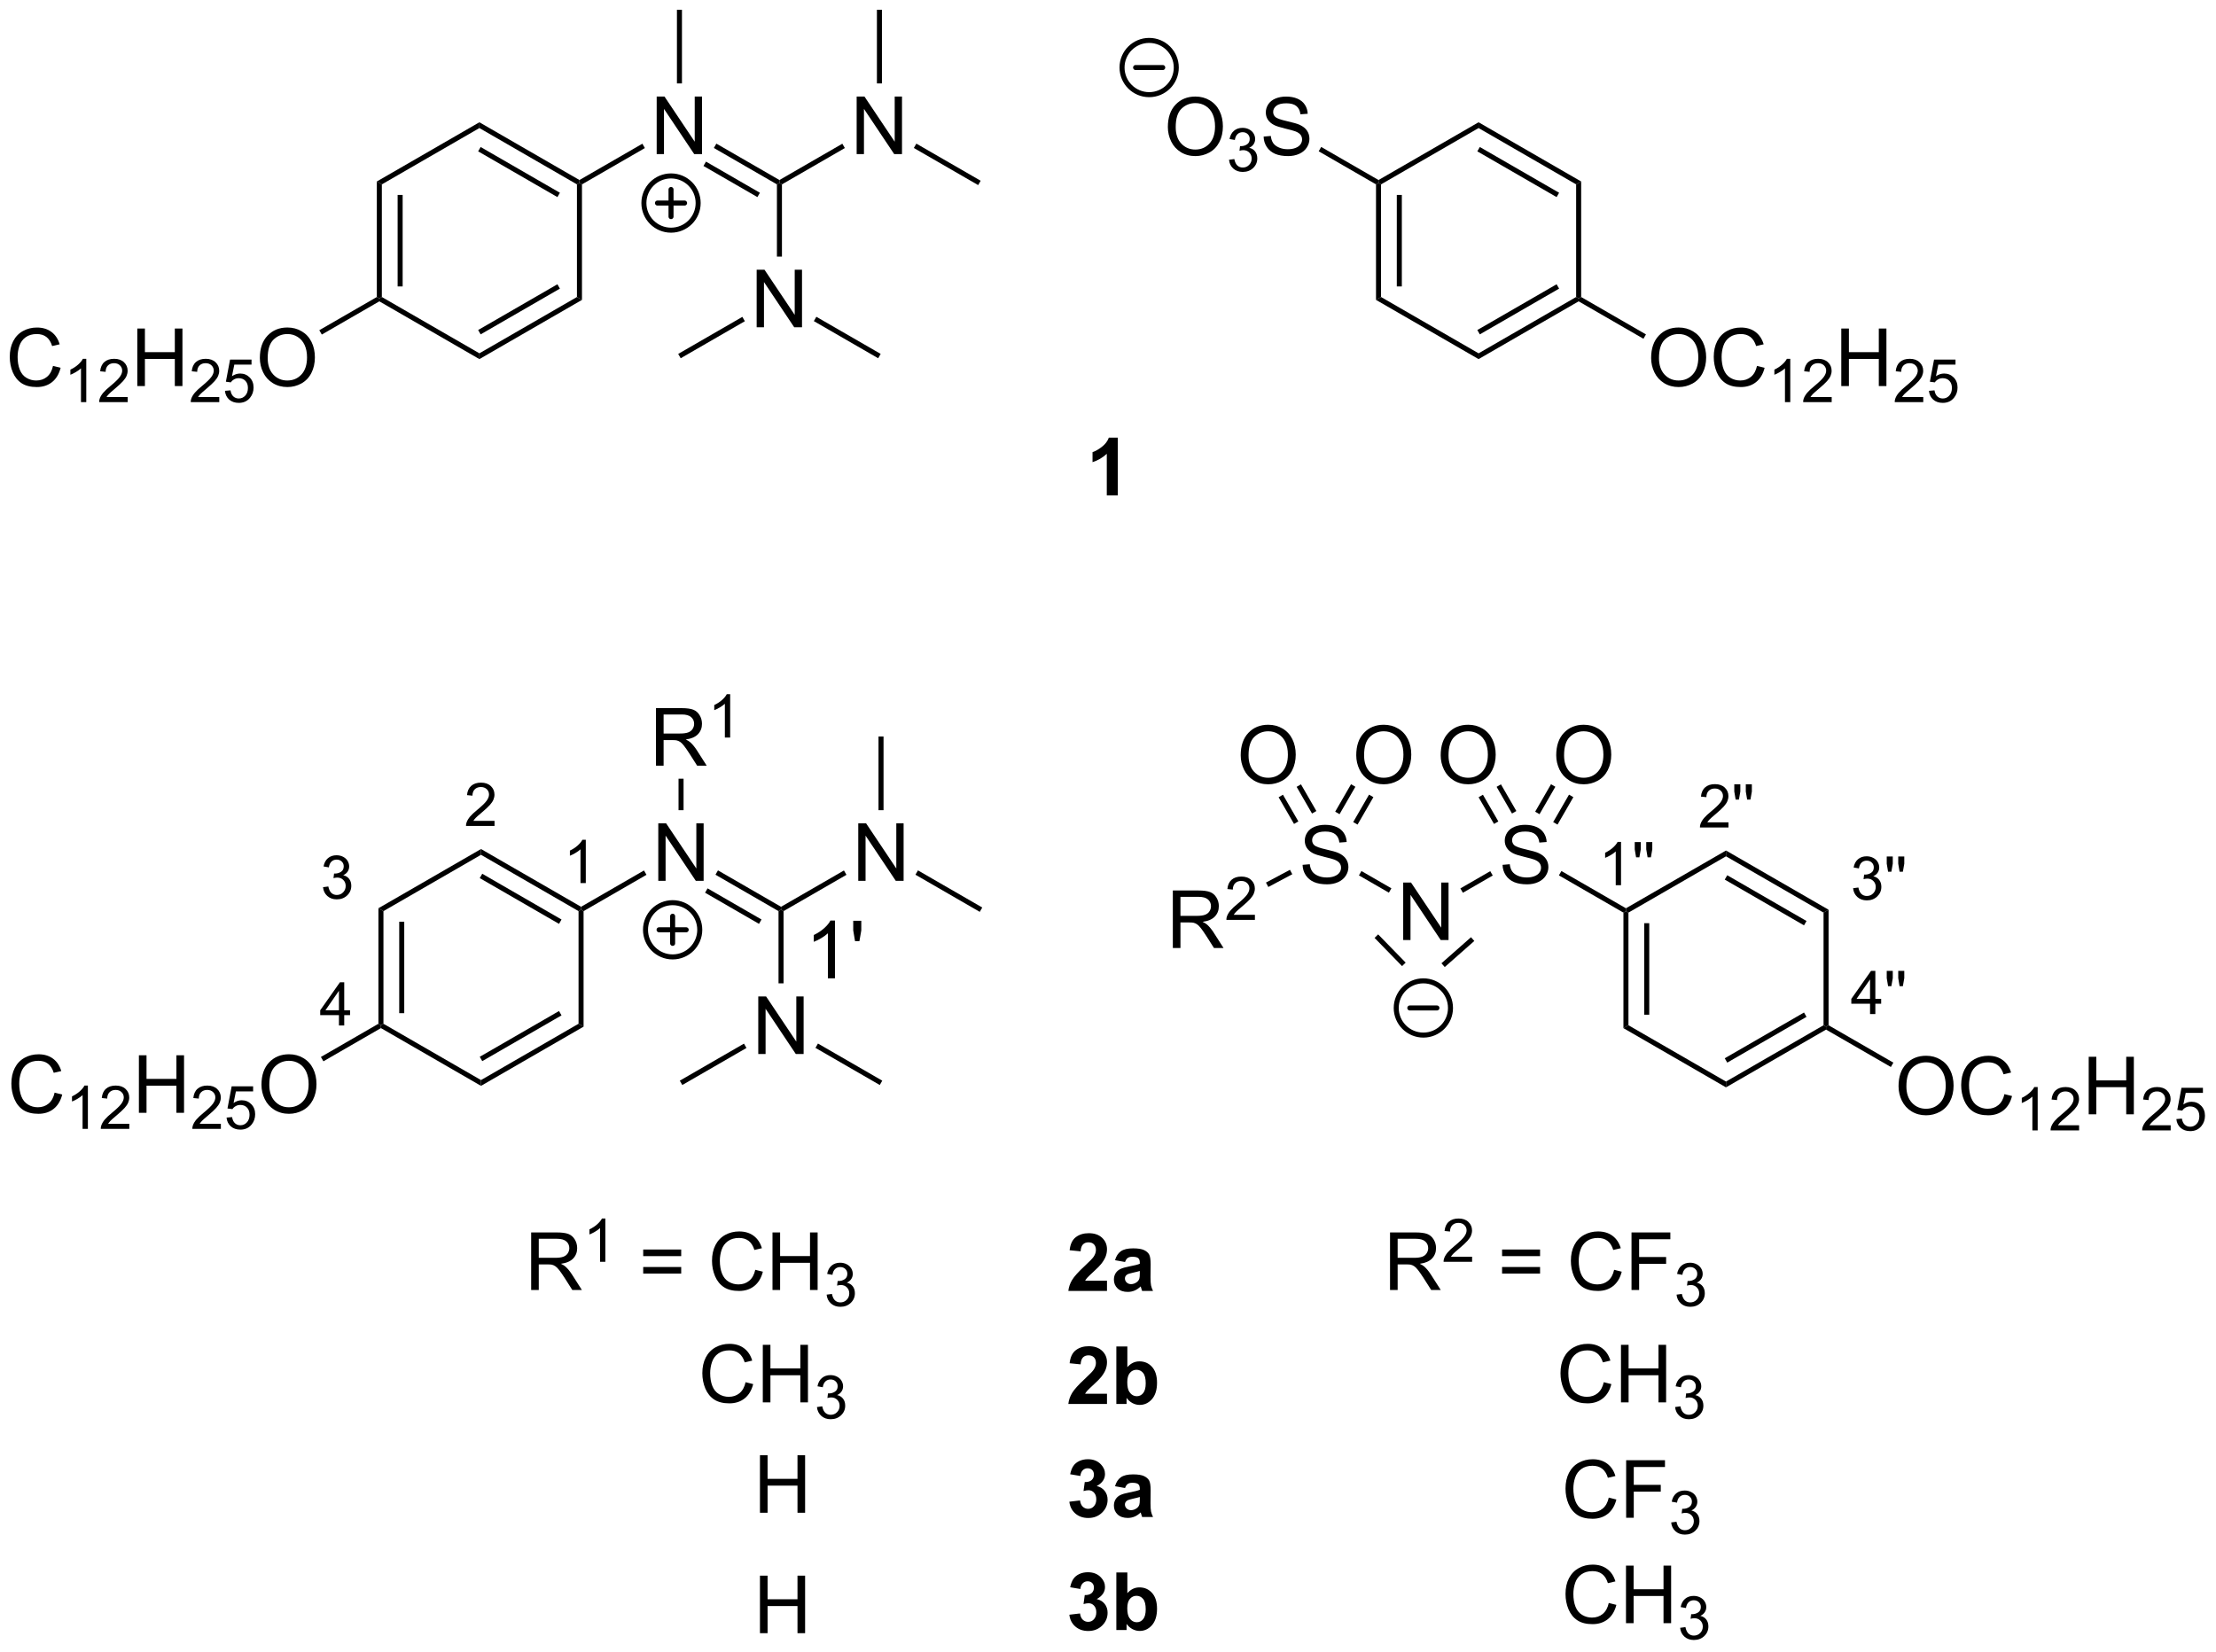<?xml version="1.0" encoding="UTF-8"?>
<!DOCTYPE svg PUBLIC '-//W3C//DTD SVG 1.0//EN'
          'http://www.w3.org/TR/2001/REC-SVG-20010904/DTD/svg10.dtd'>
<svg stroke-dasharray="none" shape-rendering="auto" xmlns="http://www.w3.org/2000/svg" font-family="'Dialog'" text-rendering="auto" width="605" fill-opacity="1" color-interpolation="auto" color-rendering="auto" preserveAspectRatio="xMidYMid meet" font-size="12px" viewBox="0 0 605 451" fill="black" xmlns:xlink="http://www.w3.org/1999/xlink" stroke="black" image-rendering="auto" stroke-miterlimit="10" stroke-linecap="square" stroke-linejoin="miter" font-style="normal" stroke-width="1" height="451" stroke-dashoffset="0" font-weight="normal" stroke-opacity="1"
><!--Generated by the Batik Graphics2D SVG Generator--><defs id="genericDefs"
  /><g
  ><defs id="defs1"
    ><clipPath clipPathUnits="userSpaceOnUse" id="clipPath1"
      ><path d="M1.616 0.646 L228.355 0.646 L228.355 169.569 L1.616 169.569 L1.616 0.646 Z"
      /></clipPath
      ><clipPath clipPathUnits="userSpaceOnUse" id="clipPath2"
      ><path d="M-0.554 9.751 L-0.554 173.977 L219.881 173.977 L219.881 9.751 Z"
      /></clipPath
    ></defs
    ><g transform="scale(2.667,2.667) translate(-1.616,-0.646) matrix(1.029,0,0,1.029,2.186,-9.384)"
    ><path d="M31.581 98.02 L32.108 97.95 Q32.2 98.399 32.417 98.596 Q32.635 98.794 32.95 98.794 Q33.321 98.794 33.577 98.536 Q33.835 98.278 33.835 97.897 Q33.835 97.534 33.596 97.299 Q33.36 97.063 32.993 97.063 Q32.844 97.063 32.622 97.122 L32.68 96.659 Q32.733 96.665 32.764 96.665 Q33.102 96.665 33.372 96.489 Q33.641 96.313 33.641 95.946 Q33.641 95.657 33.444 95.468 Q33.249 95.276 32.938 95.276 Q32.63 95.276 32.424 95.469 Q32.219 95.663 32.161 96.049 L31.633 95.956 Q31.731 95.424 32.073 95.133 Q32.417 94.843 32.926 94.843 Q33.278 94.843 33.573 94.993 Q33.87 95.143 34.026 95.405 Q34.182 95.665 34.182 95.958 Q34.182 96.237 34.032 96.466 Q33.883 96.694 33.59 96.829 Q33.971 96.917 34.182 97.194 Q34.393 97.469 34.393 97.885 Q34.393 98.448 33.983 98.841 Q33.573 99.231 32.946 99.231 Q32.381 99.231 32.006 98.895 Q31.633 98.557 31.581 98.02 Z" stroke="none" clip-path="url(#clipPath2)"
    /></g
    ><g transform="matrix(2.743,0,0,2.743,1.52,-26.745)"
    ><path d="M33.181 111.83 L33.181 110.801 L31.317 110.801 L31.317 110.319 L33.278 107.535 L33.708 107.535 L33.708 110.319 L34.288 110.319 L34.288 110.801 L33.708 110.801 L33.708 111.83 L33.181 111.83 ZM33.181 110.319 L33.181 108.381 L31.837 110.319 L33.181 110.319 Z" stroke="none" clip-path="url(#clipPath2)"
    /></g
    ><g transform="matrix(2.743,0,0,2.743,1.52,-26.745)"
    ><path d="M57.751 97.658 L57.223 97.658 L57.223 94.296 Q57.032 94.478 56.723 94.66 Q56.415 94.841 56.169 94.933 L56.169 94.423 Q56.61 94.214 56.94 93.919 Q57.272 93.622 57.411 93.345 L57.751 93.345 L57.751 97.658 Z" stroke="none" clip-path="url(#clipPath2)"
    /></g
    ><g transform="matrix(2.743,0,0,2.743,1.52,-26.745)"
    ><path d="M48.667 91.464 L48.667 91.972 L45.827 91.972 Q45.822 91.781 45.89 91.605 Q45.997 91.316 46.236 91.034 Q46.476 90.753 46.927 90.384 Q47.626 89.81 47.872 89.474 Q48.118 89.138 48.118 88.839 Q48.118 88.527 47.894 88.312 Q47.671 88.095 47.31 88.095 Q46.929 88.095 46.7 88.324 Q46.472 88.552 46.47 88.956 L45.927 88.902 Q45.984 88.294 46.347 87.978 Q46.71 87.659 47.322 87.659 Q47.941 87.659 48.3 88.003 Q48.661 88.345 48.661 88.851 Q48.661 89.109 48.556 89.359 Q48.45 89.607 48.204 89.882 Q47.96 90.157 47.392 90.638 Q46.917 91.037 46.782 91.179 Q46.648 91.322 46.56 91.464 L48.667 91.464 Z" stroke="none" clip-path="url(#clipPath2)"
    /></g
    ><g transform="matrix(2.743,0,0,2.743,1.52,-26.745)"
    ><path d="M82.55 107.139 L81.847 107.139 L81.847 102.657 Q81.591 102.9 81.18 103.142 Q80.769 103.384 80.441 103.506 L80.441 102.827 Q81.029 102.548 81.469 102.155 Q81.912 101.759 82.097 101.389 L82.55 101.389 L82.55 107.139 ZM84.549 103.439 L84.369 102.368 L84.369 101.412 L85.171 101.412 L85.171 102.368 L84.984 103.439 L84.549 103.439 Z" stroke="none" clip-path="url(#clipPath2)"
    /></g
    ><g transform="matrix(2.743,0,0,2.743,1.52,-26.745)"
    ><path d="M160.789 97.871 L160.262 97.871 L160.262 94.509 Q160.07 94.691 159.762 94.873 Q159.453 95.054 159.207 95.146 L159.207 94.636 Q159.648 94.427 159.978 94.132 Q160.31 93.835 160.449 93.558 L160.789 93.558 L160.789 97.871 ZM162.288 95.095 L162.153 94.293 L162.153 93.576 L162.755 93.576 L162.755 94.293 L162.614 95.095 L162.288 95.095 ZM163.434 95.095 L163.299 94.293 L163.299 93.576 L163.9 93.576 L163.9 94.293 L163.76 95.095 L163.434 95.095 Z" stroke="none" clip-path="url(#clipPath2)"
    /></g
    ><g transform="matrix(2.743,0,0,2.743,1.52,-26.745)"
    ><path d="M185.574 110.695 L185.574 109.666 L183.71 109.666 L183.71 109.184 L185.671 106.4 L186.101 106.4 L186.101 109.184 L186.681 109.184 L186.681 109.666 L186.101 109.666 L186.101 110.695 L185.574 110.695 ZM185.574 109.184 L185.574 107.246 L184.23 109.184 L185.574 109.184 ZM187.37 107.92 L187.235 107.117 L187.235 106.4 L187.836 106.4 L187.836 107.117 L187.696 107.92 L187.37 107.92 ZM188.515 107.92 L188.38 107.117 L188.38 106.4 L188.982 106.4 L188.982 107.117 L188.841 107.92 L188.515 107.92 Z" stroke="none" clip-path="url(#clipPath2)"
    /></g
    ><g transform="matrix(2.743,0,0,2.743,1.52,-26.745)"
    ><path d="M183.886 98.169 L184.413 98.099 Q184.505 98.548 184.722 98.745 Q184.941 98.942 185.255 98.942 Q185.626 98.942 185.882 98.685 Q186.14 98.427 186.14 98.046 Q186.14 97.683 185.902 97.448 Q185.666 97.212 185.298 97.212 Q185.15 97.212 184.927 97.27 L184.986 96.808 Q185.038 96.814 185.07 96.814 Q185.408 96.814 185.677 96.638 Q185.947 96.462 185.947 96.095 Q185.947 95.806 185.749 95.616 Q185.554 95.425 185.244 95.425 Q184.935 95.425 184.73 95.618 Q184.525 95.811 184.466 96.198 L183.939 96.105 Q184.036 95.573 184.378 95.282 Q184.722 94.991 185.232 94.991 Q185.583 94.991 185.878 95.142 Q186.175 95.292 186.332 95.554 Q186.488 95.814 186.488 96.106 Q186.488 96.386 186.337 96.614 Q186.189 96.843 185.896 96.978 Q186.277 97.065 186.488 97.343 Q186.699 97.618 186.699 98.034 Q186.699 98.597 186.288 98.989 Q185.878 99.38 185.251 99.38 Q184.687 99.38 184.312 99.044 Q183.939 98.706 183.886 98.169 ZM187.37 96.528 L187.235 95.726 L187.235 95.009 L187.836 95.009 L187.836 95.726 L187.696 96.528 L187.37 96.528 ZM188.515 96.528 L188.38 95.726 L188.38 95.009 L188.982 95.009 L188.982 95.726 L188.841 96.528 L188.515 96.528 Z" stroke="none" clip-path="url(#clipPath2)"
    /></g
    ><g transform="matrix(2.743,0,0,2.743,1.52,-26.745)"
    ><path d="M171.483 91.613 L171.483 92.121 L168.643 92.121 Q168.638 91.929 168.706 91.754 Q168.814 91.464 169.052 91.183 Q169.292 90.902 169.743 90.533 Q170.442 89.959 170.689 89.623 Q170.935 89.287 170.935 88.988 Q170.935 88.675 170.71 88.46 Q170.487 88.244 170.126 88.244 Q169.745 88.244 169.517 88.472 Q169.288 88.701 169.286 89.105 L168.743 89.05 Q168.8 88.443 169.163 88.127 Q169.526 87.808 170.138 87.808 Q170.757 87.808 171.116 88.152 Q171.477 88.494 171.477 89 Q171.477 89.257 171.372 89.507 Q171.267 89.755 171.02 90.031 Q170.776 90.306 170.208 90.787 Q169.733 91.185 169.599 91.328 Q169.464 91.47 169.376 91.613 L171.483 91.613 ZM172.197 89.345 L172.062 88.543 L172.062 87.826 L172.664 87.826 L172.664 88.543 L172.523 89.345 L172.197 89.345 ZM173.343 89.345 L173.208 88.543 L173.208 87.826 L173.81 87.826 L173.81 88.543 L173.669 89.345 L173.343 89.345 Z" stroke="none" clip-path="url(#clipPath2)"
    /></g
    ><g transform="matrix(2.743,0,0,2.743,1.52,-26.745)"
    ><path d="M36.952 27.816 L37.452 28.104 L37.452 39.316 L37.202 39.46 L36.952 39.316 ZM39.022 29.155 L39.022 38.265 L39.522 38.265 L39.522 29.155 Z" stroke="none" clip-path="url(#clipPath2)"
    /></g
    ><g transform="matrix(2.743,0,0,2.743,1.52,-26.745)"
    ><path d="M37.202 39.748 L37.202 39.46 L37.452 39.316 L47.161 44.921 L47.161 45.498 Z" stroke="none" clip-path="url(#clipPath2)"
    /></g
    ><g transform="matrix(2.743,0,0,2.743,1.52,-26.745)"
    ><path d="M47.161 45.498 L47.161 44.921 L56.87 39.316 L57.37 39.604 ZM47.286 43.036 L55.175 38.481 L54.925 38.048 L47.036 42.603 Z" stroke="none" clip-path="url(#clipPath2)"
    /></g
    ><g transform="matrix(2.743,0,0,2.743,1.52,-26.745)"
    ><path d="M57.37 39.604 L56.87 39.316 L56.87 28.104 L57.12 27.96 L57.37 28.104 Z" stroke="none" clip-path="url(#clipPath2)"
    /></g
    ><g transform="matrix(2.743,0,0,2.743,1.52,-26.745)"
    ><path d="M57.12 27.671 L57.12 27.96 L56.87 28.104 L47.161 22.498 L47.161 21.921 ZM55.175 28.938 L47.286 24.384 L47.036 24.817 L54.925 29.371 Z" stroke="none" clip-path="url(#clipPath2)"
    /></g
    ><g transform="matrix(2.743,0,0,2.743,1.52,-26.745)"
    ><path d="M47.161 21.921 L47.161 22.498 L37.452 28.104 L36.952 27.816 Z" stroke="none" clip-path="url(#clipPath2)"
    /></g
    ><g transform="matrix(2.743,0,0,2.743,1.52,-26.745)"
    ><path d="M4.723 46.173 L5.48 46.363 Q5.244 47.298 4.624 47.79 Q4.004 48.279 3.111 48.279 Q2.184 48.279 1.603 47.902 Q1.025 47.524 0.72 46.811 Q0.418 46.095 0.418 45.274 Q0.418 44.378 0.759 43.714 Q1.103 43.048 1.733 42.701 Q2.363 42.355 3.121 42.355 Q3.98 42.355 4.566 42.792 Q5.152 43.23 5.384 44.024 L4.637 44.199 Q4.439 43.574 4.059 43.29 Q3.681 43.003 3.105 43.003 Q2.447 43.003 2.001 43.321 Q1.559 43.636 1.379 44.17 Q1.199 44.704 1.199 45.269 Q1.199 46.001 1.413 46.545 Q1.626 47.089 2.074 47.36 Q2.525 47.628 3.048 47.628 Q3.684 47.628 4.124 47.261 Q4.566 46.894 4.723 46.173 Z" stroke="none" clip-path="url(#clipPath2)"
    /></g
    ><g transform="matrix(2.743,0,0,2.743,1.52,-26.745)"
    ><path d="M8.033 49.781 L7.506 49.781 L7.506 46.419 Q7.314 46.601 7.006 46.782 Q6.697 46.964 6.451 47.056 L6.451 46.546 Q6.893 46.337 7.223 46.042 Q7.555 45.745 7.693 45.468 L8.033 45.468 L8.033 49.781 ZM12.155 49.273 L12.155 49.781 L9.316 49.781 Q9.31 49.589 9.378 49.413 Q9.485 49.124 9.724 48.843 Q9.964 48.562 10.415 48.193 Q11.114 47.618 11.36 47.282 Q11.607 46.947 11.607 46.648 Q11.607 46.335 11.382 46.12 Q11.159 45.904 10.798 45.904 Q10.417 45.904 10.188 46.132 Q9.96 46.361 9.958 46.765 L9.415 46.71 Q9.472 46.103 9.835 45.786 Q10.198 45.468 10.81 45.468 Q11.429 45.468 11.788 45.812 Q12.149 46.154 12.149 46.659 Q12.149 46.917 12.044 47.167 Q11.938 47.415 11.692 47.691 Q11.448 47.966 10.88 48.447 Q10.405 48.845 10.271 48.987 Q10.136 49.13 10.048 49.273 L12.155 49.273 Z" stroke="none" clip-path="url(#clipPath2)"
    /></g
    ><g transform="matrix(2.743,0,0,2.743,1.52,-26.745)"
    ><path d="M13.111 48.181 L13.111 42.454 L13.869 42.454 L13.869 44.806 L16.846 44.806 L16.846 42.454 L17.604 42.454 L17.604 48.181 L16.846 48.181 L16.846 45.48 L13.869 45.48 L13.869 48.181 L13.111 48.181 Z" stroke="none" clip-path="url(#clipPath2)"
    /></g
    ><g transform="matrix(2.743,0,0,2.743,1.52,-26.745)"
    ><path d="M21.27 49.273 L21.27 49.781 L18.43 49.781 Q18.424 49.589 18.492 49.413 Q18.6 49.124 18.838 48.843 Q19.078 48.562 19.529 48.193 Q20.229 47.618 20.475 47.282 Q20.721 46.947 20.721 46.648 Q20.721 46.335 20.496 46.12 Q20.273 45.904 19.912 45.904 Q19.531 45.904 19.303 46.132 Q19.074 46.361 19.072 46.765 L18.529 46.71 Q18.586 46.103 18.949 45.786 Q19.313 45.468 19.924 45.468 Q20.543 45.468 20.902 45.812 Q21.264 46.154 21.264 46.659 Q21.264 46.917 21.158 47.167 Q21.053 47.415 20.807 47.691 Q20.563 47.966 19.994 48.447 Q19.52 48.845 19.385 48.987 Q19.25 49.13 19.162 49.273 L21.27 49.273 ZM21.835 48.656 L22.388 48.609 Q22.45 49.013 22.673 49.216 Q22.898 49.419 23.214 49.419 Q23.595 49.419 23.858 49.132 Q24.122 48.845 24.122 48.37 Q24.122 47.919 23.868 47.659 Q23.616 47.398 23.206 47.398 Q22.95 47.398 22.745 47.515 Q22.54 47.63 22.423 47.814 L21.929 47.749 L22.345 45.544 L24.48 45.544 L24.48 46.048 L22.767 46.048 L22.534 47.202 Q22.921 46.933 23.347 46.933 Q23.909 46.933 24.296 47.324 Q24.683 47.712 24.683 48.324 Q24.683 48.907 24.343 49.331 Q23.929 49.855 23.214 49.855 Q22.628 49.855 22.257 49.527 Q21.888 49.197 21.835 48.656 Z" stroke="none" clip-path="url(#clipPath2)"
    /></g
    ><g transform="matrix(2.743,0,0,2.743,1.52,-26.745)"
    ><path d="M25.31 45.391 Q25.31 43.964 26.076 43.16 Q26.841 42.352 28.052 42.352 Q28.844 42.352 29.479 42.733 Q30.117 43.11 30.451 43.787 Q30.787 44.464 30.787 45.324 Q30.787 46.196 30.435 46.884 Q30.083 47.571 29.438 47.925 Q28.794 48.279 28.047 48.279 Q27.24 48.279 26.602 47.889 Q25.966 47.496 25.638 46.821 Q25.31 46.144 25.31 45.391 ZM26.091 45.402 Q26.091 46.438 26.646 47.035 Q27.203 47.628 28.044 47.628 Q28.898 47.628 29.451 47.027 Q30.005 46.425 30.005 45.321 Q30.005 44.621 29.768 44.1 Q29.531 43.579 29.076 43.292 Q28.622 43.003 28.055 43.003 Q27.25 43.003 26.669 43.558 Q26.091 44.11 26.091 45.402 Z" stroke="none" clip-path="url(#clipPath2)"
    /></g
    ><g transform="matrix(2.743,0,0,2.743,1.52,-26.745)"
    ><path d="M36.952 39.316 L37.202 39.46 L37.202 39.748 L31.476 43.054 L31.226 42.621 Z" stroke="none" clip-path="url(#clipPath2)"
    /></g
    ><g transform="matrix(2.743,0,0,2.743,1.52,-26.745)"
    ><path d="M64.807 25.089 L64.807 19.363 L65.585 19.363 L68.593 23.857 L68.593 19.363 L69.32 19.363 L69.32 25.089 L68.541 25.089 L65.533 20.589 L65.533 25.089 L64.807 25.089 Z" stroke="none" clip-path="url(#clipPath2)"
    /></g
    ><g transform="matrix(2.743,0,0,2.743,1.52,-26.745)"
    ><path d="M57.37 28.104 L57.12 27.96 L57.12 27.671 L63.382 24.056 L63.632 24.489 Z" stroke="none" clip-path="url(#clipPath2)"
    /></g
    ><g transform="matrix(2.743,0,0,2.743,1.52,-26.745)"
    ><path d="M70.497 24.48 L70.747 24.047 L77.024 27.671 L77.024 27.96 L76.774 28.104 ZM69.463 26.272 L74.831 29.37 L75.081 28.938 L69.713 25.838 Z" stroke="none" clip-path="url(#clipPath2)"
    /></g
    ><g transform="matrix(2.743,0,0,2.743,1.52,-26.745)"
    ><path d="M84.71 25.089 L84.71 19.363 L85.489 19.363 L88.497 23.857 L88.497 19.363 L89.223 19.363 L89.223 25.089 L88.445 25.089 L85.437 20.589 L85.437 25.089 L84.71 25.089 Z" stroke="none" clip-path="url(#clipPath2)"
    /></g
    ><g transform="matrix(2.743,0,0,2.743,1.52,-26.745)"
    ><path d="M77.274 28.104 L77.024 27.96 L77.024 27.671 L83.285 24.056 L83.535 24.489 Z" stroke="none" clip-path="url(#clipPath2)"
    /></g
    ><g transform="matrix(2.743,0,0,2.743,1.52,-26.745)"
    ><path d="M90.401 24.48 L90.651 24.047 L97.053 27.743 L96.803 28.176 Z" stroke="none" clip-path="url(#clipPath2)"
    /></g
    ><g transform="matrix(2.743,0,0,2.743,1.52,-26.745)"
    ><path d="M87.226 18.055 L86.726 18.055 L86.726 10.723 L87.226 10.723 Z" stroke="none" clip-path="url(#clipPath2)"
    /></g
    ><g transform="matrix(2.743,0,0,2.743,1.52,-26.745)"
    ><path d="M74.758 42.326 L74.758 36.6 L75.537 36.6 L78.545 41.094 L78.545 36.6 L79.271 36.6 L79.271 42.326 L78.493 42.326 L75.485 37.826 L75.485 42.326 L74.758 42.326 Z" stroke="none" clip-path="url(#clipPath2)"
    /></g
    ><g transform="matrix(2.743,0,0,2.743,1.52,-26.745)"
    ><path d="M76.774 28.104 L77.024 27.96 L77.274 28.104 L77.274 35.292 L76.774 35.292 Z" stroke="none" clip-path="url(#clipPath2)"
    /></g
    ><g transform="matrix(2.743,0,0,2.743,1.52,-26.745)"
    ><path d="M80.449 41.717 L80.699 41.284 L87.101 44.98 L86.851 45.413 Z" stroke="none" clip-path="url(#clipPath2)"
    /></g
    ><g transform="matrix(2.743,0,0,2.743,1.52,-26.745)"
    ><path d="M73.333 41.293 L73.583 41.726 L67.197 45.413 L66.947 44.98 Z" stroke="none" clip-path="url(#clipPath2)"
    /></g
    ><g transform="matrix(2.743,0,0,2.743,1.52,-26.745)"
    ><path d="M67.322 18.055 L66.822 18.055 L66.822 10.723 L67.322 10.723 Z" stroke="none" clip-path="url(#clipPath2)"
    /></g
    ><g stroke-width="0.5" transform="matrix(2.743,0,0,2.743,1.52,-26.745)" stroke-linejoin="round" stroke-linecap="round"
    ><path fill="none" d="M66.234 32.663 C64.743 32.663 63.534 31.454 63.534 29.963 C63.534 28.471 64.743 27.263 66.234 27.263 C67.725 27.263 68.934 28.471 68.934 29.963 C68.934 31.454 67.725 32.663 66.234 32.663 M64.884 29.963 L67.584 29.963 M66.234 28.613 L66.234 31.313" clip-path="url(#clipPath2)"
    /></g
    ><g transform="matrix(2.743,0,0,2.743,1.52,-26.745)"
    ><path d="M136.402 28.104 L136.652 27.96 L136.902 28.104 L136.902 39.316 L136.402 39.604 ZM138.472 29.155 L138.472 38.265 L138.972 38.265 L138.972 29.155 Z" stroke="none" clip-path="url(#clipPath2)"
    /></g
    ><g transform="matrix(2.743,0,0,2.743,1.52,-26.745)"
    ><path d="M136.402 39.604 L136.902 39.316 L146.611 44.921 L146.611 45.498 Z" stroke="none" clip-path="url(#clipPath2)"
    /></g
    ><g transform="matrix(2.743,0,0,2.743,1.52,-26.745)"
    ><path d="M146.611 45.498 L146.611 44.921 L156.321 39.316 L156.571 39.46 L156.571 39.748 ZM146.736 43.036 L154.626 38.481 L154.376 38.048 L146.486 42.603 Z" stroke="none" clip-path="url(#clipPath2)"
    /></g
    ><g transform="matrix(2.743,0,0,2.743,1.52,-26.745)"
    ><path d="M156.821 39.316 L156.571 39.46 L156.321 39.316 L156.321 28.104 L156.821 27.816 Z" stroke="none" clip-path="url(#clipPath2)"
    /></g
    ><g transform="matrix(2.743,0,0,2.743,1.52,-26.745)"
    ><path d="M156.821 27.816 L156.321 28.104 L146.611 22.498 L146.611 21.921 ZM154.626 28.938 L146.736 24.384 L146.486 24.817 L154.376 29.371 Z" stroke="none" clip-path="url(#clipPath2)"
    /></g
    ><g transform="matrix(2.743,0,0,2.743,1.52,-26.745)"
    ><path d="M146.611 21.921 L146.611 22.498 L136.902 28.104 L136.652 27.96 L136.652 27.671 Z" stroke="none" clip-path="url(#clipPath2)"
    /></g
    ><g transform="matrix(2.743,0,0,2.743,1.52,-26.745)"
    ><path d="M163.785 45.391 Q163.785 43.964 164.551 43.16 Q165.317 42.352 166.528 42.352 Q167.319 42.352 167.955 42.733 Q168.593 43.11 168.926 43.787 Q169.262 44.464 169.262 45.324 Q169.262 46.196 168.91 46.884 Q168.559 47.571 167.913 47.925 Q167.27 48.279 166.522 48.279 Q165.715 48.279 165.077 47.889 Q164.442 47.496 164.113 46.821 Q163.785 46.144 163.785 45.391 ZM164.567 45.402 Q164.567 46.438 165.121 47.035 Q165.679 47.628 166.52 47.628 Q167.374 47.628 167.926 47.027 Q168.481 46.425 168.481 45.321 Q168.481 44.621 168.244 44.1 Q168.007 43.579 167.551 43.292 Q167.098 43.003 166.53 43.003 Q165.726 43.003 165.145 43.558 Q164.567 44.11 164.567 45.402 ZM174.323 46.173 L175.081 46.363 Q174.844 47.298 174.224 47.79 Q173.604 48.279 172.711 48.279 Q171.784 48.279 171.203 47.902 Q170.625 47.524 170.321 46.811 Q170.018 46.095 170.018 45.274 Q170.018 44.378 170.36 43.714 Q170.703 43.048 171.334 42.701 Q171.964 42.355 172.722 42.355 Q173.581 42.355 174.167 42.792 Q174.753 43.23 174.985 44.024 L174.237 44.199 Q174.039 43.574 173.659 43.29 Q173.281 43.003 172.706 43.003 Q172.047 43.003 171.602 43.321 Q171.159 43.636 170.979 44.17 Q170.8 44.704 170.8 45.269 Q170.8 46.001 171.013 46.545 Q171.227 47.089 171.675 47.36 Q172.125 47.628 172.649 47.628 Q173.284 47.628 173.724 47.261 Q174.167 46.894 174.323 46.173 Z" stroke="none" clip-path="url(#clipPath2)"
    /></g
    ><g transform="matrix(2.743,0,0,2.743,1.52,-26.745)"
    ><path d="M177.634 49.781 L177.106 49.781 L177.106 46.419 Q176.915 46.601 176.606 46.782 Q176.298 46.964 176.052 47.056 L176.052 46.546 Q176.493 46.337 176.823 46.042 Q177.155 45.745 177.294 45.468 L177.634 45.468 L177.634 49.781 ZM181.756 49.273 L181.756 49.781 L178.916 49.781 Q178.91 49.589 178.978 49.413 Q179.086 49.124 179.324 48.843 Q179.564 48.562 180.016 48.193 Q180.715 47.618 180.961 47.282 Q181.207 46.947 181.207 46.648 Q181.207 46.335 180.982 46.12 Q180.76 45.904 180.398 45.904 Q180.018 45.904 179.789 46.132 Q179.56 46.361 179.559 46.765 L179.016 46.71 Q179.072 46.103 179.435 45.786 Q179.799 45.468 180.41 45.468 Q181.029 45.468 181.389 45.812 Q181.75 46.154 181.75 46.659 Q181.75 46.917 181.644 47.167 Q181.539 47.415 181.293 47.691 Q181.049 47.966 180.48 48.447 Q180.006 48.845 179.871 48.987 Q179.736 49.13 179.648 49.273 L181.756 49.273 Z" stroke="none" clip-path="url(#clipPath2)"
    /></g
    ><g transform="matrix(2.743,0,0,2.743,1.52,-26.745)"
    ><path d="M182.712 48.181 L182.712 42.454 L183.47 42.454 L183.47 44.806 L186.446 44.806 L186.446 42.454 L187.204 42.454 L187.204 48.181 L186.446 48.181 L186.446 45.48 L183.47 45.48 L183.47 48.181 L182.712 48.181 Z" stroke="none" clip-path="url(#clipPath2)"
    /></g
    ><g transform="matrix(2.743,0,0,2.743,1.52,-26.745)"
    ><path d="M190.87 49.273 L190.87 49.781 L188.03 49.781 Q188.024 49.589 188.093 49.413 Q188.2 49.124 188.438 48.843 Q188.679 48.562 189.13 48.193 Q189.829 47.618 190.075 47.282 Q190.321 46.947 190.321 46.648 Q190.321 46.335 190.097 46.12 Q189.874 45.904 189.513 45.904 Q189.132 45.904 188.903 46.132 Q188.675 46.361 188.673 46.765 L188.13 46.71 Q188.186 46.103 188.55 45.786 Q188.913 45.468 189.524 45.468 Q190.143 45.468 190.503 45.812 Q190.864 46.154 190.864 46.659 Q190.864 46.917 190.759 47.167 Q190.653 47.415 190.407 47.691 Q190.163 47.966 189.595 48.447 Q189.12 48.845 188.985 48.987 Q188.851 49.13 188.763 49.273 L190.87 49.273 ZM191.435 48.656 L191.988 48.609 Q192.051 49.013 192.273 49.216 Q192.498 49.419 192.814 49.419 Q193.195 49.419 193.459 49.132 Q193.723 48.845 193.723 48.37 Q193.723 47.919 193.469 47.659 Q193.217 47.398 192.807 47.398 Q192.551 47.398 192.346 47.515 Q192.141 47.63 192.023 47.814 L191.529 47.749 L191.945 45.544 L194.08 45.544 L194.08 46.048 L192.367 46.048 L192.135 47.202 Q192.522 46.933 192.947 46.933 Q193.51 46.933 193.897 47.324 Q194.283 47.712 194.283 48.324 Q194.283 48.907 193.943 49.331 Q193.529 49.855 192.814 49.855 Q192.228 49.855 191.857 49.527 Q191.488 49.197 191.435 48.656 Z" stroke="none" clip-path="url(#clipPath2)"
    /></g
    ><g transform="matrix(2.743,0,0,2.743,1.52,-26.745)"
    ><path d="M156.571 39.748 L156.571 39.46 L156.821 39.316 L163.27 43.039 L163.02 43.472 Z" stroke="none" clip-path="url(#clipPath2)"
    /></g
    ><g transform="matrix(2.743,0,0,2.743,1.52,-26.745)"
    ><path d="M115.685 22.4 Q115.685 20.973 116.451 20.168 Q117.216 19.361 118.427 19.361 Q119.219 19.361 119.854 19.741 Q120.492 20.119 120.826 20.796 Q121.162 21.473 121.162 22.332 Q121.162 23.205 120.81 23.892 Q120.458 24.58 119.812 24.934 Q119.169 25.288 118.422 25.288 Q117.615 25.288 116.977 24.897 Q116.341 24.504 116.013 23.83 Q115.685 23.153 115.685 22.4 ZM116.466 22.41 Q116.466 23.447 117.021 24.043 Q117.578 24.637 118.419 24.637 Q119.273 24.637 119.826 24.035 Q120.38 23.434 120.38 22.33 Q120.38 21.629 120.143 21.108 Q119.906 20.587 119.451 20.301 Q118.997 20.012 118.43 20.012 Q117.625 20.012 117.044 20.567 Q116.466 21.119 116.466 22.41 Z" stroke="none" clip-path="url(#clipPath2)"
    /></g
    ><g transform="matrix(2.743,0,0,2.743,1.52,-26.745)"
    ><path d="M121.772 25.654 L122.299 25.584 Q122.391 26.033 122.607 26.23 Q122.826 26.428 123.141 26.428 Q123.512 26.428 123.767 26.17 Q124.025 25.912 124.025 25.531 Q124.025 25.168 123.787 24.934 Q123.551 24.697 123.184 24.697 Q123.035 24.697 122.812 24.756 L122.871 24.293 Q122.924 24.299 122.955 24.299 Q123.293 24.299 123.562 24.123 Q123.832 23.947 123.832 23.58 Q123.832 23.291 123.635 23.102 Q123.439 22.91 123.129 22.91 Q122.82 22.91 122.615 23.104 Q122.41 23.297 122.352 23.684 L121.824 23.59 Q121.922 23.059 122.264 22.768 Q122.607 22.477 123.117 22.477 Q123.469 22.477 123.764 22.627 Q124.061 22.777 124.217 23.039 Q124.373 23.299 124.373 23.592 Q124.373 23.871 124.223 24.1 Q124.074 24.328 123.781 24.463 Q124.162 24.551 124.373 24.828 Q124.584 25.104 124.584 25.52 Q124.584 26.082 124.174 26.475 Q123.764 26.865 123.137 26.865 Q122.572 26.865 122.197 26.529 Q121.824 26.191 121.772 25.654 Z" stroke="none" clip-path="url(#clipPath2)"
    /></g
    ><g transform="matrix(2.743,0,0,2.743,1.52,-26.745)"
    ><path d="M125.216 23.348 L125.932 23.285 Q125.981 23.715 126.166 23.991 Q126.354 24.267 126.744 24.436 Q127.135 24.606 127.622 24.606 Q128.057 24.606 128.388 24.478 Q128.721 24.348 128.882 24.124 Q129.044 23.9 129.044 23.634 Q129.044 23.364 128.888 23.163 Q128.731 22.962 128.372 22.825 Q128.143 22.736 127.354 22.546 Q126.565 22.356 126.247 22.189 Q125.838 21.973 125.635 21.655 Q125.434 21.337 125.434 20.942 Q125.434 20.509 125.679 20.132 Q125.927 19.754 126.398 19.559 Q126.872 19.364 127.45 19.364 Q128.088 19.364 128.572 19.569 Q129.06 19.775 129.32 20.174 Q129.583 20.572 129.604 21.075 L128.877 21.129 Q128.817 20.587 128.479 20.311 Q128.143 20.033 127.481 20.033 Q126.794 20.033 126.479 20.285 Q126.166 20.535 126.166 20.892 Q126.166 21.2 126.388 21.4 Q126.606 21.598 127.531 21.809 Q128.455 22.017 128.799 22.174 Q129.299 22.403 129.536 22.757 Q129.776 23.111 129.776 23.572 Q129.776 24.028 129.513 24.434 Q129.252 24.837 128.76 25.064 Q128.27 25.288 127.659 25.288 Q126.88 25.288 126.354 25.061 Q125.83 24.832 125.531 24.379 Q125.231 23.924 125.216 23.348 Z" stroke="none" clip-path="url(#clipPath2)"
    /></g
    ><g transform="matrix(2.743,0,0,2.743,1.52,-26.745)"
    ><path d="M136.652 27.671 L136.652 27.96 L136.402 28.104 L130.697 24.811 L130.947 24.378 Z" stroke="none" clip-path="url(#clipPath2)"
    /></g
    ><g stroke-width="0.5" transform="matrix(2.743,0,0,2.743,1.52,-26.745)" stroke-linejoin="round" stroke-linecap="round"
    ><path fill="none" d="M113.823 19.173 C112.332 19.173 111.124 17.964 111.124 16.473 C111.124 14.982 112.332 13.773 113.823 13.773 C115.315 13.773 116.523 14.982 116.523 16.473 C116.523 17.964 115.315 19.173 113.823 19.173 M112.474 16.473 L115.174 16.473" clip-path="url(#clipPath2)"
    /></g
    ><g transform="matrix(2.743,0,0,2.743,1.52,-26.745)"
    ><path d="M37.111 100.161 L37.611 100.45 L37.611 111.661 L37.361 111.805 L37.111 111.661 ZM39.181 101.501 L39.181 110.61 L39.681 110.61 L39.681 101.501 Z" stroke="none" clip-path="url(#clipPath2)"
    /></g
    ><g transform="matrix(2.743,0,0,2.743,1.52,-26.745)"
    ><path d="M37.361 112.094 L37.361 111.805 L37.611 111.661 L47.321 117.267 L47.321 117.844 Z" stroke="none" clip-path="url(#clipPath2)"
    /></g
    ><g transform="matrix(2.743,0,0,2.743,1.52,-26.745)"
    ><path d="M47.321 117.844 L47.321 117.267 L57.03 111.661 L57.53 111.95 ZM47.446 115.382 L55.335 110.827 L55.085 110.394 L47.196 114.949 Z" stroke="none" clip-path="url(#clipPath2)"
    /></g
    ><g transform="matrix(2.743,0,0,2.743,1.52,-26.745)"
    ><path d="M57.53 111.95 L57.03 111.661 L57.03 100.45 L57.28 100.305 L57.53 100.45 Z" stroke="none" clip-path="url(#clipPath2)"
    /></g
    ><g transform="matrix(2.743,0,0,2.743,1.52,-26.745)"
    ><path d="M57.28 100.017 L57.28 100.305 L57.03 100.45 L47.321 94.844 L47.321 94.267 ZM55.335 101.284 L47.446 96.729 L47.196 97.162 L55.085 101.717 Z" stroke="none" clip-path="url(#clipPath2)"
    /></g
    ><g transform="matrix(2.743,0,0,2.743,1.52,-26.745)"
    ><path d="M47.321 94.267 L47.321 94.844 L37.611 100.45 L37.111 100.161 Z" stroke="none" clip-path="url(#clipPath2)"
    /></g
    ><g transform="matrix(2.743,0,0,2.743,1.52,-26.745)"
    ><path d="M4.882 118.518 L5.64 118.708 Q5.403 119.643 4.783 120.135 Q4.164 120.625 3.27 120.625 Q2.343 120.625 1.762 120.248 Q1.184 119.87 0.88 119.156 Q0.578 118.44 0.578 117.62 Q0.578 116.724 0.919 116.06 Q1.262 115.393 1.893 115.047 Q2.523 114.701 3.281 114.701 Q4.14 114.701 4.726 115.138 Q5.312 115.576 5.544 116.37 L4.796 116.544 Q4.598 115.919 4.218 115.635 Q3.841 115.349 3.265 115.349 Q2.606 115.349 2.161 115.667 Q1.718 115.982 1.539 116.516 Q1.359 117.049 1.359 117.615 Q1.359 118.346 1.572 118.891 Q1.786 119.435 2.234 119.706 Q2.684 119.974 3.208 119.974 Q3.843 119.974 4.283 119.607 Q4.726 119.24 4.882 118.518 Z" stroke="none" clip-path="url(#clipPath2)"
    /></g
    ><g transform="matrix(2.743,0,0,2.743,1.52,-26.745)"
    ><path d="M8.193 122.126 L7.665 122.126 L7.665 118.765 Q7.474 118.946 7.165 119.128 Q6.857 119.31 6.611 119.401 L6.611 118.892 Q7.052 118.683 7.382 118.388 Q7.714 118.091 7.853 117.814 L8.193 117.814 L8.193 122.126 ZM12.315 121.618 L12.315 122.126 L9.475 122.126 Q9.469 121.935 9.538 121.759 Q9.645 121.47 9.883 121.189 Q10.123 120.907 10.575 120.538 Q11.274 119.964 11.52 119.628 Q11.766 119.292 11.766 118.993 Q11.766 118.681 11.541 118.466 Q11.319 118.249 10.957 118.249 Q10.577 118.249 10.348 118.478 Q10.12 118.706 10.118 119.111 L9.575 119.056 Q9.631 118.448 9.995 118.132 Q10.358 117.814 10.969 117.814 Q11.588 117.814 11.948 118.157 Q12.309 118.499 12.309 119.005 Q12.309 119.263 12.204 119.513 Q12.098 119.761 11.852 120.036 Q11.608 120.312 11.04 120.792 Q10.565 121.191 10.43 121.333 Q10.295 121.476 10.207 121.618 L12.315 121.618 Z" stroke="none" clip-path="url(#clipPath2)"
    /></g
    ><g transform="matrix(2.743,0,0,2.743,1.52,-26.745)"
    ><path d="M13.271 120.526 L13.271 114.799 L14.029 114.799 L14.029 117.151 L17.005 117.151 L17.005 114.799 L17.763 114.799 L17.763 120.526 L17.005 120.526 L17.005 117.826 L14.029 117.826 L14.029 120.526 L13.271 120.526 Z" stroke="none" clip-path="url(#clipPath2)"
    /></g
    ><g transform="matrix(2.743,0,0,2.743,1.52,-26.745)"
    ><path d="M21.429 121.618 L21.429 122.126 L18.589 122.126 Q18.584 121.935 18.652 121.759 Q18.759 121.47 18.997 121.189 Q19.238 120.907 19.689 120.538 Q20.388 119.964 20.634 119.628 Q20.88 119.292 20.88 118.993 Q20.88 118.681 20.656 118.466 Q20.433 118.249 20.072 118.249 Q19.691 118.249 19.462 118.478 Q19.234 118.706 19.232 119.111 L18.689 119.056 Q18.746 118.448 19.109 118.132 Q19.472 117.814 20.084 117.814 Q20.703 117.814 21.062 118.157 Q21.423 118.499 21.423 119.005 Q21.423 119.263 21.318 119.513 Q21.212 119.761 20.966 120.036 Q20.722 120.312 20.154 120.792 Q19.679 121.191 19.544 121.333 Q19.41 121.476 19.322 121.618 L21.429 121.618 ZM21.995 121.001 L22.547 120.954 Q22.61 121.359 22.832 121.562 Q23.057 121.765 23.373 121.765 Q23.754 121.765 24.018 121.478 Q24.282 121.191 24.282 120.716 Q24.282 120.265 24.028 120.005 Q23.776 119.743 23.366 119.743 Q23.11 119.743 22.905 119.861 Q22.7 119.976 22.582 120.159 L22.088 120.095 L22.504 117.89 L24.639 117.89 L24.639 118.394 L22.926 118.394 L22.694 119.548 Q23.081 119.278 23.506 119.278 Q24.069 119.278 24.456 119.669 Q24.842 120.058 24.842 120.669 Q24.842 121.253 24.502 121.677 Q24.088 122.2 23.373 122.2 Q22.788 122.2 22.416 121.872 Q22.047 121.542 21.995 121.001 Z" stroke="none" clip-path="url(#clipPath2)"
    /></g
    ><g transform="matrix(2.743,0,0,2.743,1.52,-26.745)"
    ><path d="M25.47 117.737 Q25.47 116.31 26.235 115.505 Q27.001 114.698 28.212 114.698 Q29.003 114.698 29.639 115.078 Q30.277 115.456 30.61 116.133 Q30.946 116.81 30.946 117.669 Q30.946 118.542 30.595 119.229 Q30.243 119.917 29.597 120.271 Q28.954 120.625 28.206 120.625 Q27.399 120.625 26.761 120.234 Q26.126 119.841 25.798 119.167 Q25.47 118.49 25.47 117.737 ZM26.251 117.748 Q26.251 118.784 26.805 119.38 Q27.363 119.974 28.204 119.974 Q29.058 119.974 29.61 119.373 Q30.165 118.771 30.165 117.667 Q30.165 116.966 29.928 116.445 Q29.691 115.924 29.235 115.638 Q28.782 115.349 28.214 115.349 Q27.41 115.349 26.829 115.904 Q26.251 116.456 26.251 117.748 Z" stroke="none" clip-path="url(#clipPath2)"
    /></g
    ><g transform="matrix(2.743,0,0,2.743,1.52,-26.745)"
    ><path d="M37.111 111.661 L37.361 111.805 L37.361 112.094 L31.636 115.4 L31.386 114.967 Z" stroke="none" clip-path="url(#clipPath2)"
    /></g
    ><g transform="matrix(2.743,0,0,2.743,1.52,-26.745)"
    ><path d="M64.966 97.435 L64.966 91.708 L65.745 91.708 L68.753 96.203 L68.753 91.708 L69.479 91.708 L69.479 97.435 L68.701 97.435 L65.693 92.935 L65.693 97.435 L64.966 97.435 Z" stroke="none" clip-path="url(#clipPath2)"
    /></g
    ><g transform="matrix(2.743,0,0,2.743,1.52,-26.745)"
    ><path d="M57.53 100.45 L57.28 100.305 L57.28 100.017 L63.541 96.402 L63.791 96.835 Z" stroke="none" clip-path="url(#clipPath2)"
    /></g
    ><g transform="matrix(2.743,0,0,2.743,1.52,-26.745)"
    ><path d="M70.657 96.826 L70.907 96.393 L77.184 100.017 L77.184 100.305 L76.934 100.45 ZM69.623 98.617 L74.99 101.716 L75.24 101.283 L69.873 98.184 Z" stroke="none" clip-path="url(#clipPath2)"
    /></g
    ><g transform="matrix(2.743,0,0,2.743,1.52,-26.745)"
    ><path d="M84.87 97.435 L84.87 91.708 L85.648 91.708 L88.656 96.203 L88.656 91.708 L89.383 91.708 L89.383 97.435 L88.604 97.435 L85.596 92.935 L85.596 97.435 L84.87 97.435 Z" stroke="none" clip-path="url(#clipPath2)"
    /></g
    ><g transform="matrix(2.743,0,0,2.743,1.52,-26.745)"
    ><path d="M77.434 100.45 L77.184 100.305 L77.184 100.017 L83.445 96.402 L83.695 96.835 Z" stroke="none" clip-path="url(#clipPath2)"
    /></g
    ><g transform="matrix(2.743,0,0,2.743,1.52,-26.745)"
    ><path d="M90.561 96.826 L90.811 96.393 L97.212 100.089 L96.962 100.522 Z" stroke="none" clip-path="url(#clipPath2)"
    /></g
    ><g transform="matrix(2.743,0,0,2.743,1.52,-26.745)"
    ><path d="M87.385 90.4 L86.885 90.4 L86.885 83.068 L87.385 83.068 Z" stroke="none" clip-path="url(#clipPath2)"
    /></g
    ><g transform="matrix(2.743,0,0,2.743,1.52,-26.745)"
    ><path d="M74.918 114.672 L74.918 108.945 L75.697 108.945 L78.704 113.44 L78.704 108.945 L79.431 108.945 L79.431 114.672 L78.653 114.672 L75.645 110.172 L75.645 114.672 L74.918 114.672 Z" stroke="none" clip-path="url(#clipPath2)"
    /></g
    ><g transform="matrix(2.743,0,0,2.743,1.52,-26.745)"
    ><path d="M76.934 100.45 L77.184 100.305 L77.434 100.45 L77.434 107.637 L76.934 107.637 Z" stroke="none" clip-path="url(#clipPath2)"
    /></g
    ><g transform="matrix(2.743,0,0,2.743,1.52,-26.745)"
    ><path d="M80.609 114.063 L80.859 113.63 L87.26 117.326 L87.01 117.759 Z" stroke="none" clip-path="url(#clipPath2)"
    /></g
    ><g transform="matrix(2.743,0,0,2.743,1.52,-26.745)"
    ><path d="M73.493 113.639 L73.743 114.072 L67.357 117.759 L67.107 117.326 Z" stroke="none" clip-path="url(#clipPath2)"
    /></g
    ><g transform="matrix(2.743,0,0,2.743,1.52,-26.745)"
    ><path d="M64.737 85.968 L64.737 80.242 L67.276 80.242 Q68.042 80.242 68.44 80.395 Q68.839 80.549 69.076 80.94 Q69.315 81.33 69.315 81.804 Q69.315 82.414 68.919 82.833 Q68.526 83.249 67.701 83.362 Q68.003 83.507 68.159 83.648 Q68.49 83.953 68.787 84.408 L69.784 85.968 L68.831 85.968 L68.073 84.776 Q67.74 84.26 67.524 83.987 Q67.31 83.713 67.141 83.604 Q66.972 83.494 66.794 83.453 Q66.667 83.424 66.373 83.424 L65.495 83.424 L65.495 85.968 L64.737 85.968 ZM65.495 82.768 L67.123 82.768 Q67.643 82.768 67.935 82.661 Q68.229 82.554 68.38 82.317 Q68.534 82.08 68.534 81.804 Q68.534 81.398 68.237 81.138 Q67.943 80.874 67.307 80.874 L65.495 80.874 L65.495 82.768 Z" stroke="none" clip-path="url(#clipPath2)"
    /></g
    ><g transform="matrix(2.743,0,0,2.743,1.52,-26.745)"
    ><path d="M72.121 83.168 L71.593 83.168 L71.593 79.807 Q71.402 79.989 71.093 80.17 Q70.785 80.352 70.538 80.444 L70.538 79.934 Q70.98 79.725 71.31 79.43 Q71.642 79.133 71.781 78.856 L72.121 78.856 L72.121 83.168 Z" stroke="none" clip-path="url(#clipPath2)"
    /></g
    ><g transform="matrix(2.743,0,0,2.743,1.52,-26.745)"
    ><path d="M67.482 90.4 L66.982 90.4 L66.982 87.268 L67.482 87.268 Z" stroke="none" clip-path="url(#clipPath2)"
    /></g
    ><g stroke-width="0.5" transform="matrix(2.743,0,0,2.743,1.52,-26.745)" stroke-linejoin="round" stroke-linecap="round"
    ><path fill="none" d="M66.394 105.008 C64.903 105.008 63.694 103.799 63.694 102.308 C63.694 100.817 64.903 99.608 66.394 99.608 C67.885 99.608 69.094 100.817 69.094 102.308 C69.094 103.799 67.885 105.008 66.394 105.008 M65.044 102.308 L67.744 102.308 M66.394 100.958 L66.394 103.658" clip-path="url(#clipPath2)"
    /></g
    ><g transform="matrix(2.743,0,0,2.743,1.52,-26.745)"
    ><path d="M161.028 100.598 L161.278 100.454 L161.528 100.598 L161.528 111.81 L161.028 112.098 ZM163.098 101.649 L163.098 110.759 L163.598 110.759 L163.598 101.649 Z" stroke="none" clip-path="url(#clipPath2)"
    /></g
    ><g transform="matrix(2.743,0,0,2.743,1.52,-26.745)"
    ><path d="M161.028 112.098 L161.528 111.81 L171.237 117.415 L171.237 117.993 Z" stroke="none" clip-path="url(#clipPath2)"
    /></g
    ><g transform="matrix(2.743,0,0,2.743,1.52,-26.745)"
    ><path d="M171.237 117.993 L171.237 117.415 L180.946 111.81 L181.196 111.954 L181.196 112.243 ZM171.362 115.53 L179.251 110.975 L179.001 110.542 L171.112 115.097 Z" stroke="none" clip-path="url(#clipPath2)"
    /></g
    ><g transform="matrix(2.743,0,0,2.743,1.52,-26.745)"
    ><path d="M181.446 111.81 L181.196 111.954 L180.946 111.81 L180.946 100.598 L181.446 100.31 Z" stroke="none" clip-path="url(#clipPath2)"
    /></g
    ><g transform="matrix(2.743,0,0,2.743,1.52,-26.745)"
    ><path d="M181.446 100.31 L180.946 100.598 L171.237 94.993 L171.237 94.415 ZM179.251 101.433 L171.362 96.878 L171.112 97.311 L179.001 101.866 Z" stroke="none" clip-path="url(#clipPath2)"
    /></g
    ><g transform="matrix(2.743,0,0,2.743,1.52,-26.745)"
    ><path d="M171.237 94.415 L171.237 94.993 L161.528 100.598 L161.278 100.454 L161.278 100.165 Z" stroke="none" clip-path="url(#clipPath2)"
    /></g
    ><g transform="matrix(2.743,0,0,2.743,1.52,-26.745)"
    ><path d="M188.411 117.886 Q188.411 116.459 189.177 115.654 Q189.942 114.847 191.153 114.847 Q191.945 114.847 192.58 115.227 Q193.218 115.604 193.552 116.281 Q193.888 116.959 193.888 117.818 Q193.888 118.69 193.536 119.378 Q193.185 120.065 192.539 120.419 Q191.895 120.774 191.148 120.774 Q190.341 120.774 189.703 120.383 Q189.067 119.99 188.739 119.315 Q188.411 118.638 188.411 117.886 ZM189.192 117.896 Q189.192 118.933 189.747 119.529 Q190.304 120.123 191.145 120.123 Q192 120.123 192.552 119.521 Q193.106 118.919 193.106 117.815 Q193.106 117.115 192.869 116.594 Q192.632 116.073 192.177 115.787 Q191.724 115.498 191.156 115.498 Q190.351 115.498 189.77 116.052 Q189.192 116.604 189.192 117.896 ZM198.949 118.667 L199.707 118.857 Q199.47 119.792 198.85 120.284 Q198.23 120.774 197.337 120.774 Q196.41 120.774 195.829 120.396 Q195.251 120.018 194.946 119.305 Q194.644 118.589 194.644 117.768 Q194.644 116.873 194.985 116.209 Q195.329 115.542 195.959 115.195 Q196.589 114.849 197.347 114.849 Q198.207 114.849 198.793 115.287 Q199.379 115.724 199.61 116.518 L198.863 116.693 Q198.665 116.068 198.285 115.784 Q197.907 115.498 197.332 115.498 Q196.673 115.498 196.227 115.815 Q195.785 116.13 195.605 116.664 Q195.425 117.198 195.425 117.763 Q195.425 118.495 195.639 119.039 Q195.852 119.584 196.3 119.854 Q196.751 120.123 197.274 120.123 Q197.91 120.123 198.35 119.755 Q198.793 119.388 198.949 118.667 Z" stroke="none" clip-path="url(#clipPath2)"
    /></g
    ><g transform="matrix(2.743,0,0,2.743,1.52,-26.745)"
    ><path d="M202.259 122.275 L201.732 122.275 L201.732 118.913 Q201.541 119.095 201.232 119.277 Q200.923 119.458 200.677 119.55 L200.677 119.04 Q201.119 118.831 201.449 118.536 Q201.781 118.24 201.92 117.962 L202.259 117.962 L202.259 122.275 ZM206.381 121.767 L206.381 122.275 L203.542 122.275 Q203.536 122.083 203.604 121.907 Q203.712 121.618 203.95 121.337 Q204.19 121.056 204.641 120.687 Q205.34 120.113 205.587 119.777 Q205.833 119.441 205.833 119.142 Q205.833 118.829 205.608 118.615 Q205.385 118.398 205.024 118.398 Q204.643 118.398 204.415 118.626 Q204.186 118.855 204.184 119.259 L203.641 119.204 Q203.698 118.597 204.061 118.281 Q204.424 117.962 205.036 117.962 Q205.655 117.962 206.014 118.306 Q206.376 118.648 206.376 119.154 Q206.376 119.411 206.27 119.661 Q206.165 119.909 205.919 120.185 Q205.674 120.46 205.106 120.941 Q204.631 121.339 204.497 121.482 Q204.362 121.624 204.274 121.767 L206.381 121.767 Z" stroke="none" clip-path="url(#clipPath2)"
    /></g
    ><g transform="matrix(2.743,0,0,2.743,1.52,-26.745)"
    ><path d="M207.338 120.675 L207.338 114.948 L208.095 114.948 L208.095 117.3 L211.072 117.3 L211.072 114.948 L211.83 114.948 L211.83 120.675 L211.072 120.675 L211.072 117.974 L208.095 117.974 L208.095 120.675 L207.338 120.675 Z" stroke="none" clip-path="url(#clipPath2)"
    /></g
    ><g transform="matrix(2.743,0,0,2.743,1.52,-26.745)"
    ><path d="M215.496 121.767 L215.496 122.275 L212.656 122.275 Q212.65 122.083 212.718 121.907 Q212.826 121.618 213.064 121.337 Q213.304 121.056 213.755 120.687 Q214.455 120.113 214.701 119.777 Q214.947 119.441 214.947 119.142 Q214.947 118.829 214.722 118.615 Q214.5 118.398 214.138 118.398 Q213.757 118.398 213.529 118.626 Q213.3 118.855 213.298 119.259 L212.755 119.204 Q212.812 118.597 213.175 118.281 Q213.539 117.962 214.15 117.962 Q214.769 117.962 215.129 118.306 Q215.49 118.648 215.49 119.154 Q215.49 119.411 215.384 119.661 Q215.279 119.909 215.033 120.185 Q214.789 120.46 214.22 120.941 Q213.746 121.339 213.611 121.482 Q213.476 121.624 213.388 121.767 L215.496 121.767 ZM216.061 121.15 L216.614 121.103 Q216.676 121.507 216.899 121.71 Q217.124 121.913 217.44 121.913 Q217.821 121.913 218.084 121.626 Q218.348 121.339 218.348 120.865 Q218.348 120.413 218.094 120.154 Q217.842 119.892 217.432 119.892 Q217.176 119.892 216.971 120.009 Q216.766 120.124 216.649 120.308 L216.155 120.243 L216.571 118.038 L218.706 118.038 L218.706 118.542 L216.993 118.542 L216.76 119.697 Q217.147 119.427 217.573 119.427 Q218.135 119.427 218.522 119.818 Q218.909 120.206 218.909 120.818 Q218.909 121.402 218.569 121.826 Q218.155 122.349 217.44 122.349 Q216.854 122.349 216.483 122.021 Q216.114 121.691 216.061 121.15 Z" stroke="none" clip-path="url(#clipPath2)"
    /></g
    ><g transform="matrix(2.743,0,0,2.743,1.52,-26.745)"
    ><path d="M181.196 112.243 L181.196 111.954 L181.446 111.81 L187.896 115.533 L187.646 115.966 Z" stroke="none" clip-path="url(#clipPath2)"
    /></g
    ><g transform="matrix(2.743,0,0,2.743,1.52,-26.745)"
    ><path d="M148.998 95.842 L149.714 95.78 Q149.763 96.209 149.948 96.486 Q150.136 96.761 150.526 96.931 Q150.917 97.1 151.404 97.1 Q151.839 97.1 152.17 96.972 Q152.503 96.842 152.664 96.618 Q152.826 96.394 152.826 96.129 Q152.826 95.858 152.67 95.657 Q152.513 95.457 152.154 95.319 Q151.925 95.23 151.136 95.04 Q150.347 94.85 150.029 94.683 Q149.62 94.467 149.417 94.15 Q149.216 93.832 149.216 93.436 Q149.216 93.004 149.461 92.626 Q149.709 92.249 150.18 92.053 Q150.654 91.858 151.232 91.858 Q151.87 91.858 152.354 92.064 Q152.841 92.269 153.102 92.668 Q153.365 93.066 153.386 93.569 L152.659 93.624 Q152.599 93.082 152.261 92.806 Q151.925 92.527 151.263 92.527 Q150.576 92.527 150.261 92.78 Q149.948 93.03 149.948 93.386 Q149.948 93.694 150.17 93.894 Q150.388 94.092 151.313 94.303 Q152.237 94.511 152.581 94.668 Q153.081 94.897 153.318 95.251 Q153.558 95.605 153.558 96.066 Q153.558 96.522 153.295 96.928 Q153.034 97.332 152.542 97.558 Q152.052 97.782 151.44 97.782 Q150.662 97.782 150.136 97.556 Q149.612 97.327 149.313 96.874 Q149.013 96.418 148.998 95.842 Z" stroke="none" clip-path="url(#clipPath2)"
    /></g
    ><g transform="matrix(2.743,0,0,2.743,1.52,-26.745)"
    ><path d="M161.278 100.165 L161.278 100.454 L161.028 100.598 L154.606 96.891 L154.856 96.458 Z" stroke="none" clip-path="url(#clipPath2)"
    /></g
    ><g transform="matrix(2.743,0,0,2.743,1.52,-26.745)"
    ><path d="M139.108 103.329 L139.108 97.603 L139.887 97.603 L142.895 102.097 L142.895 97.603 L143.621 97.603 L143.621 103.329 L142.843 103.329 L139.835 98.829 L139.835 103.329 L139.108 103.329 Z" stroke="none" clip-path="url(#clipPath2)"
    /></g
    ><g transform="matrix(2.743,0,0,2.743,1.52,-26.745)"
    ><path d="M147.772 96.472 L148.022 96.905 L145.049 98.621 L144.799 98.188 Z" stroke="none" clip-path="url(#clipPath2)"
    /></g
    ><g transform="matrix(2.743,0,0,2.743,1.52,-26.745)"
    ><path d="M129.094 95.842 L129.81 95.78 Q129.86 96.209 130.045 96.486 Q130.232 96.761 130.623 96.931 Q131.013 97.1 131.5 97.1 Q131.935 97.1 132.266 96.972 Q132.599 96.842 132.761 96.618 Q132.922 96.394 132.922 96.129 Q132.922 95.858 132.766 95.657 Q132.61 95.457 132.25 95.319 Q132.021 95.23 131.232 95.04 Q130.443 94.85 130.125 94.683 Q129.716 94.467 129.513 94.15 Q129.313 93.832 129.313 93.436 Q129.313 93.004 129.558 92.626 Q129.805 92.249 130.276 92.053 Q130.75 91.858 131.328 91.858 Q131.966 91.858 132.451 92.064 Q132.938 92.269 133.198 92.668 Q133.461 93.066 133.482 93.569 L132.756 93.624 Q132.696 93.082 132.357 92.806 Q132.021 92.527 131.36 92.527 Q130.672 92.527 130.357 92.78 Q130.045 93.03 130.045 93.386 Q130.045 93.694 130.266 93.894 Q130.485 94.092 131.409 94.303 Q132.334 94.511 132.677 94.668 Q133.177 94.897 133.414 95.251 Q133.654 95.605 133.654 96.066 Q133.654 96.522 133.391 96.928 Q133.131 97.332 132.638 97.558 Q132.149 97.782 131.537 97.782 Q130.758 97.782 130.232 97.556 Q129.709 97.327 129.409 96.874 Q129.11 96.418 129.094 95.842 Z" stroke="none" clip-path="url(#clipPath2)"
    /></g
    ><g transform="matrix(2.743,0,0,2.743,1.52,-26.745)"
    ><path d="M137.933 98.179 L137.683 98.612 L134.702 96.891 L134.952 96.458 Z" stroke="none" clip-path="url(#clipPath2)"
    /></g
    ><g transform="matrix(2.743,0,0,2.743,1.52,-26.745)"
    ><path d="M116.18 104.121 L116.18 98.395 L118.719 98.395 Q119.485 98.395 119.883 98.549 Q120.282 98.702 120.519 99.093 Q120.758 99.484 120.758 99.957 Q120.758 100.567 120.362 100.986 Q119.969 101.403 119.144 101.515 Q119.446 101.661 119.602 101.801 Q119.933 102.106 120.23 102.562 L121.227 104.121 L120.274 104.121 L119.516 102.929 Q119.183 102.413 118.967 102.14 Q118.753 101.866 118.584 101.757 Q118.415 101.647 118.237 101.606 Q118.11 101.577 117.816 101.577 L116.938 101.577 L116.938 104.121 L116.18 104.121 ZM116.938 100.921 L118.566 100.921 Q119.086 100.921 119.378 100.814 Q119.672 100.707 119.823 100.471 Q119.977 100.234 119.977 99.957 Q119.977 99.551 119.68 99.291 Q119.386 99.028 118.75 99.028 L116.938 99.028 L116.938 100.921 Z" stroke="none" clip-path="url(#clipPath2)"
    /></g
    ><g transform="matrix(2.743,0,0,2.743,1.52,-26.745)"
    ><path d="M124.349 100.814 L124.349 101.322 L121.509 101.322 Q121.503 101.13 121.571 100.954 Q121.679 100.665 121.917 100.384 Q122.157 100.103 122.609 99.734 Q123.308 99.159 123.554 98.823 Q123.8 98.487 123.8 98.189 Q123.8 97.876 123.575 97.661 Q123.353 97.445 122.991 97.445 Q122.61 97.445 122.382 97.673 Q122.153 97.902 122.151 98.306 L121.609 98.251 Q121.665 97.644 122.028 97.327 Q122.392 97.009 123.003 97.009 Q123.622 97.009 123.981 97.353 Q124.343 97.695 124.343 98.2 Q124.343 98.458 124.237 98.708 Q124.132 98.956 123.886 99.232 Q123.642 99.507 123.073 99.987 Q122.599 100.386 122.464 100.528 Q122.329 100.671 122.241 100.814 L124.349 100.814 Z" stroke="none" clip-path="url(#clipPath2)"
    /></g
    ><g transform="matrix(2.743,0,0,2.743,1.52,-26.745)"
    ><path d="M127.835 96.336 L128.07 96.777 L125.685 98.047 L125.45 97.606 Z" stroke="none" clip-path="url(#clipPath2)"
    /></g
    ><g transform="matrix(2.743,0,0,2.743,1.52,-26.745)"
    ><path d="M134.435 84.935 Q134.435 83.508 135.201 82.703 Q135.966 81.896 137.177 81.896 Q137.969 81.896 138.605 82.276 Q139.243 82.654 139.576 83.331 Q139.912 84.008 139.912 84.867 Q139.912 85.74 139.56 86.427 Q139.209 87.115 138.563 87.469 Q137.92 87.823 137.172 87.823 Q136.365 87.823 135.727 87.432 Q135.091 87.039 134.763 86.365 Q134.435 85.688 134.435 84.935 ZM135.216 84.945 Q135.216 85.982 135.771 86.578 Q136.328 87.172 137.17 87.172 Q138.024 87.172 138.576 86.57 Q139.131 85.969 139.131 84.865 Q139.131 84.164 138.894 83.643 Q138.657 83.123 138.201 82.836 Q137.748 82.547 137.18 82.547 Q136.375 82.547 135.795 83.102 Q135.216 83.654 135.216 84.945 Z" stroke="none" clip-path="url(#clipPath2)"
    /></g
    ><g transform="matrix(2.743,0,0,2.743,1.52,-26.745)"
    ><path d="M134.565 91.835 L136.141 89.104 L135.708 88.854 L134.132 91.585 ZM132.772 90.8 L134.349 88.069 L133.916 87.819 L132.339 90.55 Z" stroke="none" clip-path="url(#clipPath2)"
    /></g
    ><g transform="matrix(2.743,0,0,2.743,1.52,-26.745)"
    ><path d="M122.935 84.935 Q122.935 83.508 123.701 82.703 Q124.466 81.896 125.677 81.896 Q126.469 81.896 127.105 82.276 Q127.743 82.654 128.076 83.331 Q128.412 84.008 128.412 84.867 Q128.412 85.74 128.06 86.427 Q127.709 87.115 127.063 87.469 Q126.42 87.823 125.672 87.823 Q124.865 87.823 124.227 87.432 Q123.591 87.039 123.263 86.365 Q122.935 85.688 122.935 84.935 ZM123.716 84.945 Q123.716 85.982 124.271 86.578 Q124.829 87.172 125.67 87.172 Q126.524 87.172 127.076 86.57 Q127.63 85.969 127.63 84.865 Q127.63 84.164 127.394 83.643 Q127.157 83.123 126.701 82.836 Q126.248 82.547 125.68 82.547 Q124.875 82.547 124.295 83.102 Q123.716 83.654 123.716 84.945 Z" stroke="none" clip-path="url(#clipPath2)"
    /></g
    ><g transform="matrix(2.743,0,0,2.743,1.52,-26.745)"
    ><path d="M130.467 90.484 L128.934 87.828 L128.5 88.078 L130.034 90.734 ZM128.674 91.519 L127.141 88.863 L126.708 89.113 L128.242 91.769 Z" stroke="none" clip-path="url(#clipPath2)"
    /></g
    ><g transform="matrix(2.743,0,0,2.743,1.52,-26.745)"
    ><path d="M142.839 84.935 Q142.839 83.508 143.604 82.703 Q144.37 81.896 145.581 81.896 Q146.373 81.896 147.008 82.276 Q147.646 82.654 147.979 83.331 Q148.315 84.008 148.315 84.867 Q148.315 85.74 147.964 86.427 Q147.612 87.115 146.966 87.469 Q146.323 87.823 145.576 87.823 Q144.768 87.823 144.131 87.432 Q143.495 87.039 143.167 86.365 Q142.839 85.688 142.839 84.935 ZM143.62 84.945 Q143.62 85.982 144.175 86.578 Q144.732 87.172 145.573 87.172 Q146.427 87.172 146.979 86.57 Q147.534 85.969 147.534 84.865 Q147.534 84.164 147.297 83.643 Q147.06 83.123 146.604 82.836 Q146.151 82.547 145.584 82.547 Q144.779 82.547 144.198 83.102 Q143.62 83.654 143.62 84.945 Z" stroke="none" clip-path="url(#clipPath2)"
    /></g
    ><g transform="matrix(2.743,0,0,2.743,1.52,-26.745)"
    ><path d="M150.371 90.484 L148.837 87.828 L148.404 88.078 L149.938 90.734 ZM148.578 91.519 L147.044 88.863 L146.612 89.113 L148.145 91.769 Z" stroke="none" clip-path="url(#clipPath2)"
    /></g
    ><g transform="matrix(2.743,0,0,2.743,1.52,-26.745)"
    ><path d="M154.339 84.935 Q154.339 83.508 155.104 82.703 Q155.87 81.896 157.081 81.896 Q157.873 81.896 158.508 82.276 Q159.146 82.654 159.479 83.331 Q159.815 84.008 159.815 84.867 Q159.815 85.74 159.464 86.427 Q159.112 87.115 158.466 87.469 Q157.823 87.823 157.076 87.823 Q156.268 87.823 155.631 87.432 Q154.995 87.039 154.667 86.365 Q154.339 85.688 154.339 84.935 ZM155.12 84.945 Q155.12 85.982 155.675 86.578 Q156.232 87.172 157.073 87.172 Q157.927 87.172 158.479 86.57 Q159.034 85.969 159.034 84.865 Q159.034 84.164 158.797 83.643 Q158.56 83.123 158.104 82.836 Q157.651 82.547 157.084 82.547 Q156.279 82.547 155.698 83.102 Q155.12 83.654 155.12 84.945 Z" stroke="none" clip-path="url(#clipPath2)"
    /></g
    ><g transform="matrix(2.743,0,0,2.743,1.52,-26.745)"
    ><path d="M154.468 91.835 L156.045 89.104 L155.612 88.854 L154.035 91.585 ZM152.676 90.8 L154.252 88.069 L153.819 87.819 L152.243 90.55 Z" stroke="none" clip-path="url(#clipPath2)"
    /></g
    ><g stroke-width="0.5" transform="matrix(2.743,0,0,2.743,1.52,-26.745)" stroke-linejoin="round" stroke-linecap="round"
    ><path fill="none" d="M141.115 112.79 C139.624 112.79 138.415 111.581 138.415 110.09 C138.415 108.599 139.624 107.39 141.115 107.39 C142.607 107.39 143.815 108.599 143.815 110.09 C143.815 111.581 142.607 112.79 141.115 112.79 M139.765 110.09 L142.465 110.09" clip-path="url(#clipPath2)"
    /></g
    ><g transform="matrix(2.743,0,0,2.743,1.52,-26.745)"
    ><path d="M52.313 138.161 L52.313 132.435 L54.853 132.435 Q55.618 132.435 56.017 132.588 Q56.415 132.742 56.652 133.132 Q56.892 133.523 56.892 133.997 Q56.892 134.606 56.496 135.026 Q56.103 135.442 55.277 135.554 Q55.579 135.7 55.735 135.841 Q56.066 136.145 56.363 136.601 L57.36 138.161 L56.407 138.161 L55.649 136.968 Q55.316 136.453 55.1 136.179 Q54.886 135.906 54.717 135.797 Q54.548 135.687 54.371 135.645 Q54.243 135.617 53.949 135.617 L53.071 135.617 L53.071 138.161 L52.313 138.161 ZM53.071 134.961 L54.699 134.961 Q55.22 134.961 55.511 134.854 Q55.806 134.747 55.957 134.51 Q56.11 134.273 56.11 133.997 Q56.11 133.591 55.813 133.33 Q55.519 133.067 54.884 133.067 L53.071 133.067 L53.071 134.961 Z" stroke="none" clip-path="url(#clipPath2)"
    /></g
    ><g transform="matrix(2.743,0,0,2.743,1.52,-26.745)"
    ><path d="M59.697 135.361 L59.17 135.361 L59.17 132 Q58.978 132.181 58.67 132.363 Q58.361 132.545 58.115 132.637 L58.115 132.127 Q58.556 131.918 58.886 131.623 Q59.218 131.326 59.357 131.049 L59.697 131.049 L59.697 135.361 Z" stroke="none" clip-path="url(#clipPath2)"
    /></g
    ><g transform="matrix(2.743,0,0,2.743,1.52,-26.745)"
    ><path d="M67.247 134.794 L63.465 134.794 L63.465 134.138 L67.247 134.138 L67.247 134.794 ZM67.247 136.531 L63.465 136.531 L63.465 135.875 L67.247 135.875 L67.247 136.531 ZM74.618 136.153 L75.376 136.343 Q75.139 137.278 74.519 137.77 Q73.899 138.26 73.006 138.26 Q72.079 138.26 71.498 137.882 Q70.92 137.505 70.615 136.791 Q70.313 136.075 70.313 135.255 Q70.313 134.359 70.654 133.695 Q70.998 133.028 71.628 132.682 Q72.258 132.336 73.016 132.336 Q73.876 132.336 74.462 132.773 Q75.047 133.211 75.279 134.005 L74.532 134.179 Q74.334 133.554 73.954 133.27 Q73.576 132.984 73.001 132.984 Q72.342 132.984 71.897 133.302 Q71.454 133.617 71.274 134.151 Q71.094 134.685 71.094 135.25 Q71.094 135.981 71.308 136.526 Q71.522 137.07 71.969 137.341 Q72.42 137.609 72.943 137.609 Q73.579 137.609 74.019 137.242 Q74.462 136.875 74.618 136.153 ZM76.333 138.161 L76.333 132.435 L77.091 132.435 L77.091 134.786 L80.067 134.786 L80.067 132.435 L80.825 132.435 L80.825 138.161 L80.067 138.161 L80.067 135.461 L77.091 135.461 L77.091 138.161 L76.333 138.161 Z" stroke="none" clip-path="url(#clipPath2)"
    /></g
    ><g transform="matrix(2.743,0,0,2.743,1.52,-26.745)"
    ><path d="M81.721 138.626 L82.249 138.556 Q82.341 139.005 82.557 139.202 Q82.776 139.4 83.091 139.4 Q83.462 139.4 83.717 139.142 Q83.975 138.884 83.975 138.503 Q83.975 138.14 83.737 137.906 Q83.501 137.669 83.133 137.669 Q82.985 137.669 82.762 137.728 L82.821 137.265 Q82.874 137.271 82.905 137.271 Q83.243 137.271 83.512 137.095 Q83.782 136.919 83.782 136.552 Q83.782 136.263 83.585 136.074 Q83.389 135.882 83.079 135.882 Q82.77 135.882 82.565 136.076 Q82.36 136.269 82.301 136.656 L81.774 136.562 Q81.872 136.031 82.213 135.74 Q82.557 135.449 83.067 135.449 Q83.419 135.449 83.713 135.599 Q84.01 135.749 84.167 136.011 Q84.323 136.271 84.323 136.564 Q84.323 136.843 84.172 137.072 Q84.024 137.3 83.731 137.435 Q84.112 137.523 84.323 137.8 Q84.534 138.076 84.534 138.492 Q84.534 139.054 84.124 139.447 Q83.713 139.837 83.087 139.837 Q82.522 139.837 82.147 139.501 Q81.774 139.163 81.721 138.626 Z" stroke="none" clip-path="url(#clipPath2)"
    /></g
    ><g transform="matrix(2.743,0,0,2.743,1.52,-26.745)"
    ><path d="M137.798 138.161 L137.798 132.435 L140.337 132.435 Q141.102 132.435 141.501 132.588 Q141.899 132.742 142.136 133.132 Q142.376 133.523 142.376 133.997 Q142.376 134.606 141.98 135.026 Q141.587 135.442 140.761 135.554 Q141.063 135.7 141.22 135.841 Q141.55 136.145 141.847 136.601 L142.845 138.161 L141.892 138.161 L141.134 136.968 Q140.8 136.453 140.584 136.179 Q140.371 135.906 140.202 135.797 Q140.032 135.687 139.855 135.645 Q139.727 135.617 139.433 135.617 L138.556 135.617 L138.556 138.161 L137.798 138.161 ZM138.556 134.961 L140.183 134.961 Q140.704 134.961 140.996 134.854 Q141.29 134.747 141.441 134.51 Q141.595 134.273 141.595 133.997 Q141.595 133.591 141.298 133.33 Q141.004 133.067 140.368 133.067 L138.556 133.067 L138.556 134.961 Z" stroke="none" clip-path="url(#clipPath2)"
    /></g
    ><g transform="matrix(2.743,0,0,2.743,1.52,-26.745)"
    ><path d="M145.966 134.853 L145.966 135.361 L143.126 135.361 Q143.121 135.17 143.189 134.994 Q143.297 134.705 143.535 134.424 Q143.775 134.142 144.226 133.773 Q144.925 133.199 145.172 132.863 Q145.418 132.527 145.418 132.228 Q145.418 131.916 145.193 131.701 Q144.97 131.484 144.609 131.484 Q144.228 131.484 144 131.713 Q143.771 131.941 143.769 132.345 L143.226 132.291 Q143.283 131.683 143.646 131.367 Q144.009 131.049 144.621 131.049 Q145.24 131.049 145.599 131.392 Q145.96 131.734 145.96 132.24 Q145.96 132.498 145.855 132.748 Q145.75 132.996 145.504 133.271 Q145.259 133.547 144.691 134.027 Q144.216 134.426 144.082 134.568 Q143.947 134.711 143.859 134.853 L145.966 134.853 Z" stroke="none" clip-path="url(#clipPath2)"
    /></g
    ><g transform="matrix(2.743,0,0,2.743,1.52,-26.745)"
    ><path d="M152.731 134.794 L148.95 134.794 L148.95 134.138 L152.731 134.138 L152.731 134.794 ZM152.731 136.531 L148.95 136.531 L148.95 135.875 L152.731 135.875 L152.731 136.531 ZM160.102 136.153 L160.86 136.343 Q160.623 137.278 160.003 137.77 Q159.383 138.26 158.49 138.26 Q157.563 138.26 156.982 137.882 Q156.404 137.505 156.1 136.791 Q155.798 136.075 155.798 135.255 Q155.798 134.359 156.139 133.695 Q156.482 133.028 157.113 132.682 Q157.743 132.336 158.501 132.336 Q159.36 132.336 159.946 132.773 Q160.532 133.211 160.764 134.005 L160.016 134.179 Q159.818 133.554 159.438 133.27 Q159.06 132.984 158.485 132.984 Q157.826 132.984 157.381 133.302 Q156.938 133.617 156.758 134.151 Q156.579 134.685 156.579 135.25 Q156.579 135.981 156.792 136.526 Q157.006 137.07 157.454 137.341 Q157.904 137.609 158.428 137.609 Q159.063 137.609 159.503 137.242 Q159.946 136.875 160.102 136.153 ZM161.833 138.161 L161.833 132.435 L165.697 132.435 L165.697 133.109 L162.59 133.109 L162.59 134.882 L165.278 134.882 L165.278 135.56 L162.59 135.56 L162.59 138.161 L161.833 138.161 Z" stroke="none" clip-path="url(#clipPath2)"
    /></g
    ><g transform="matrix(2.743,0,0,2.743,1.52,-26.745)"
    ><path d="M166.315 138.626 L166.842 138.556 Q166.934 139.005 167.151 139.202 Q167.37 139.4 167.684 139.4 Q168.055 139.4 168.311 139.142 Q168.569 138.884 168.569 138.503 Q168.569 138.14 168.331 137.906 Q168.094 137.669 167.727 137.669 Q167.579 137.669 167.356 137.728 L167.415 137.265 Q167.467 137.271 167.499 137.271 Q167.837 137.271 168.106 137.095 Q168.376 136.919 168.376 136.552 Q168.376 136.263 168.178 136.074 Q167.983 135.882 167.673 135.882 Q167.364 135.882 167.159 136.076 Q166.954 136.269 166.895 136.656 L166.368 136.562 Q166.465 136.031 166.807 135.74 Q167.151 135.449 167.661 135.449 Q168.012 135.449 168.307 135.599 Q168.604 135.749 168.76 136.011 Q168.917 136.271 168.917 136.564 Q168.917 136.843 168.766 137.072 Q168.618 137.3 168.325 137.435 Q168.706 137.523 168.917 137.8 Q169.127 138.076 169.127 138.492 Q169.127 139.054 168.717 139.447 Q168.307 139.837 167.68 139.837 Q167.116 139.837 166.741 139.501 Q166.368 139.163 166.315 138.626 Z" stroke="none" clip-path="url(#clipPath2)"
    /></g
    ><g transform="matrix(2.743,0,0,2.743,1.52,-26.745)"
    ><path d="M110.702 59.063 L109.606 59.063 L109.606 54.925 Q109.004 55.488 108.187 55.758 L108.187 54.761 Q108.616 54.62 109.119 54.23 Q109.624 53.837 109.812 53.313 L110.702 53.313 L110.702 59.063 Z" stroke="none" clip-path="url(#clipPath2)"
    /></g
    ><g transform="matrix(2.743,0,0,2.743,1.52,-26.745)"
    ><path d="M136.258 103.114 L136.616 102.765 L139.353 105.574 L138.994 105.923 Z" stroke="none" clip-path="url(#clipPath2)"
    /></g
    ><g transform="matrix(2.743,0,0,2.743,1.52,-26.745)"
    ><path d="M143.245 106.016 L142.915 105.641 L145.856 103.047 L146.186 103.422 Z" stroke="none" clip-path="url(#clipPath2)"
    /></g
    ><g transform="matrix(2.743,0,0,2.743,1.52,-26.745)"
    ><path d="M109.626 137.24 L109.626 138.261 L105.779 138.261 Q105.842 137.683 106.154 137.165 Q106.467 136.647 107.389 135.792 Q108.131 135.1 108.297 134.855 Q108.524 134.514 108.524 134.183 Q108.524 133.816 108.326 133.618 Q108.131 133.42 107.782 133.42 Q107.438 133.42 107.235 133.628 Q107.032 133.834 107.001 134.316 L105.907 134.206 Q106.006 133.3 106.522 132.907 Q107.037 132.511 107.811 132.511 Q108.657 132.511 109.141 132.969 Q109.626 133.425 109.626 134.105 Q109.626 134.49 109.488 134.842 Q109.35 135.191 109.047 135.574 Q108.85 135.826 108.329 136.303 Q107.811 136.779 107.67 136.936 Q107.532 137.092 107.446 137.24 L109.626 137.24 ZM111.424 135.378 L110.427 135.199 Q110.596 134.597 111.005 134.308 Q111.416 134.019 112.223 134.019 Q112.958 134.019 113.317 134.193 Q113.677 134.365 113.822 134.633 Q113.971 134.902 113.971 135.615 L113.958 136.897 Q113.958 137.443 114.01 137.704 Q114.064 137.964 114.208 138.261 L113.122 138.261 Q113.08 138.152 113.018 137.936 Q112.989 137.839 112.978 137.808 Q112.697 138.081 112.377 138.219 Q112.057 138.355 111.692 138.355 Q111.052 138.355 110.682 138.008 Q110.314 137.66 110.314 137.128 Q110.314 136.777 110.481 136.501 Q110.65 136.225 110.953 136.079 Q111.255 135.933 111.825 135.824 Q112.596 135.678 112.893 135.553 L112.893 135.443 Q112.893 135.128 112.736 134.993 Q112.58 134.857 112.145 134.857 Q111.853 134.857 111.689 134.975 Q111.525 135.089 111.424 135.378 ZM112.893 136.269 Q112.682 136.339 112.223 136.438 Q111.768 136.535 111.627 136.628 Q111.411 136.779 111.411 137.014 Q111.411 137.245 111.583 137.415 Q111.755 137.581 112.02 137.581 Q112.317 137.581 112.588 137.386 Q112.786 137.238 112.848 137.022 Q112.893 136.881 112.893 136.488 L112.893 136.269 Z" stroke="none" clip-path="url(#clipPath2)"
    /></g
    ><g transform="matrix(2.743,0,0,2.743,1.52,-26.745)"
    ><path d="M109.626 148.49 L109.626 149.511 L105.779 149.511 Q105.842 148.933 106.154 148.415 Q106.467 147.897 107.389 147.042 Q108.131 146.35 108.297 146.105 Q108.524 145.764 108.524 145.433 Q108.524 145.066 108.326 144.868 Q108.131 144.67 107.782 144.67 Q107.438 144.67 107.235 144.878 Q107.032 145.084 107.001 145.566 L105.907 145.456 Q106.006 144.55 106.522 144.157 Q107.037 143.761 107.811 143.761 Q108.657 143.761 109.141 144.219 Q109.626 144.675 109.626 145.355 Q109.626 145.74 109.488 146.092 Q109.35 146.441 109.047 146.824 Q108.85 147.076 108.329 147.553 Q107.811 148.029 107.67 148.186 Q107.532 148.342 107.446 148.49 L109.626 148.49 ZM110.557 149.511 L110.557 143.785 L111.653 143.785 L111.653 145.847 Q112.161 145.269 112.856 145.269 Q113.614 145.269 114.109 145.818 Q114.606 146.365 114.606 147.394 Q114.606 148.456 114.101 149.032 Q113.596 149.605 112.872 149.605 Q112.518 149.605 112.171 149.428 Q111.825 149.248 111.575 148.902 L111.575 149.511 L110.557 149.511 ZM111.645 147.347 Q111.645 147.99 111.848 148.3 Q112.135 148.738 112.606 148.738 Q112.971 148.738 113.226 148.428 Q113.481 148.115 113.481 147.449 Q113.481 146.738 113.223 146.423 Q112.966 146.107 112.564 146.107 Q112.169 146.107 111.906 146.415 Q111.645 146.722 111.645 147.347 Z" stroke="none" clip-path="url(#clipPath2)"
    /></g
    ><g transform="matrix(2.743,0,0,2.743,1.52,-26.745)"
    ><path d="M105.881 159.24 L106.943 159.113 Q106.993 159.519 107.214 159.735 Q107.438 159.949 107.756 159.949 Q108.094 159.949 108.326 159.691 Q108.561 159.433 108.561 158.995 Q108.561 158.581 108.337 158.339 Q108.115 158.097 107.795 158.097 Q107.584 158.097 107.29 158.178 L107.412 157.285 Q107.857 157.295 108.092 157.092 Q108.326 156.886 108.326 156.545 Q108.326 156.256 108.154 156.084 Q107.982 155.912 107.696 155.912 Q107.415 155.912 107.214 156.107 Q107.016 156.303 106.975 156.678 L105.962 156.506 Q106.068 155.988 106.279 155.678 Q106.493 155.365 106.873 155.188 Q107.256 155.011 107.727 155.011 Q108.537 155.011 109.024 155.527 Q109.428 155.949 109.428 156.48 Q109.428 157.232 108.602 157.683 Q109.094 157.787 109.389 158.154 Q109.686 158.522 109.686 159.042 Q109.686 159.795 109.133 160.329 Q108.584 160.86 107.764 160.86 Q106.985 160.86 106.472 160.412 Q105.962 159.964 105.881 159.24 ZM111.424 157.878 L110.427 157.699 Q110.596 157.097 111.005 156.808 Q111.416 156.519 112.223 156.519 Q112.958 156.519 113.317 156.693 Q113.677 156.865 113.822 157.133 Q113.971 157.402 113.971 158.115 L113.958 159.397 Q113.958 159.943 114.01 160.204 Q114.064 160.464 114.208 160.761 L113.122 160.761 Q113.08 160.652 113.018 160.436 Q112.989 160.339 112.978 160.308 Q112.697 160.581 112.377 160.719 Q112.057 160.855 111.692 160.855 Q111.052 160.855 110.682 160.508 Q110.314 160.16 110.314 159.628 Q110.314 159.277 110.481 159.001 Q110.65 158.725 110.953 158.579 Q111.255 158.433 111.825 158.324 Q112.596 158.178 112.893 158.053 L112.893 157.943 Q112.893 157.628 112.736 157.493 Q112.58 157.357 112.145 157.357 Q111.853 157.357 111.689 157.475 Q111.525 157.589 111.424 157.878 ZM112.893 158.769 Q112.682 158.839 112.223 158.938 Q111.768 159.035 111.627 159.128 Q111.411 159.279 111.411 159.514 Q111.411 159.745 111.583 159.915 Q111.755 160.081 112.02 160.081 Q112.317 160.081 112.588 159.886 Q112.786 159.738 112.848 159.522 Q112.893 159.381 112.893 158.988 L112.893 158.769 Z" stroke="none" clip-path="url(#clipPath2)"
    /></g
    ><g transform="matrix(2.743,0,0,2.743,1.52,-26.745)"
    ><path d="M105.881 170.49 L106.943 170.363 Q106.993 170.769 107.214 170.985 Q107.438 171.199 107.756 171.199 Q108.094 171.199 108.326 170.941 Q108.561 170.683 108.561 170.245 Q108.561 169.831 108.337 169.589 Q108.115 169.347 107.795 169.347 Q107.584 169.347 107.29 169.428 L107.412 168.535 Q107.857 168.545 108.092 168.342 Q108.326 168.136 108.326 167.795 Q108.326 167.506 108.154 167.334 Q107.982 167.162 107.696 167.162 Q107.415 167.162 107.214 167.357 Q107.016 167.553 106.975 167.928 L105.962 167.756 Q106.068 167.238 106.279 166.928 Q106.493 166.615 106.873 166.438 Q107.256 166.261 107.727 166.261 Q108.537 166.261 109.024 166.777 Q109.428 167.199 109.428 167.73 Q109.428 168.482 108.602 168.933 Q109.094 169.037 109.389 169.404 Q109.686 169.772 109.686 170.292 Q109.686 171.045 109.133 171.579 Q108.584 172.11 107.764 172.11 Q106.985 172.11 106.472 171.662 Q105.962 171.214 105.881 170.49 ZM110.557 172.011 L110.557 166.285 L111.653 166.285 L111.653 168.347 Q112.161 167.769 112.856 167.769 Q113.614 167.769 114.109 168.318 Q114.606 168.865 114.606 169.894 Q114.606 170.956 114.101 171.532 Q113.596 172.105 112.872 172.105 Q112.518 172.105 112.171 171.928 Q111.825 171.748 111.575 171.402 L111.575 172.011 L110.557 172.011 ZM111.645 169.847 Q111.645 170.49 111.848 170.8 Q112.135 171.238 112.606 171.238 Q112.971 171.238 113.226 170.928 Q113.481 170.615 113.481 169.949 Q113.481 169.238 113.223 168.923 Q112.966 168.607 112.564 168.607 Q112.169 168.607 111.906 168.915 Q111.645 169.222 111.645 169.847 Z" stroke="none" clip-path="url(#clipPath2)"
    /></g
    ><g transform="matrix(2.743,0,0,2.743,1.52,-26.745)"
    ><path d="M73.654 147.343 L74.412 147.533 Q74.175 148.468 73.555 148.96 Q72.936 149.449 72.042 149.449 Q71.115 149.449 70.535 149.072 Q69.957 148.694 69.652 147.981 Q69.35 147.265 69.35 146.444 Q69.35 145.548 69.691 144.884 Q70.035 144.218 70.665 143.871 Q71.295 143.525 72.053 143.525 Q72.912 143.525 73.498 143.963 Q74.084 144.4 74.316 145.194 L73.569 145.369 Q73.371 144.744 72.99 144.46 Q72.613 144.173 72.037 144.173 Q71.378 144.173 70.933 144.491 Q70.49 144.806 70.311 145.34 Q70.131 145.874 70.131 146.439 Q70.131 147.171 70.344 147.715 Q70.558 148.259 71.006 148.53 Q71.457 148.798 71.98 148.798 Q72.615 148.798 73.055 148.431 Q73.498 148.064 73.654 147.343 ZM75.369 149.351 L75.369 143.624 L76.127 143.624 L76.127 145.976 L79.104 145.976 L79.104 143.624 L79.862 143.624 L79.862 149.351 L79.104 149.351 L79.104 146.65 L76.127 146.65 L76.127 149.351 L75.369 149.351 Z" stroke="none" clip-path="url(#clipPath2)"
    /></g
    ><g transform="matrix(2.743,0,0,2.743,1.52,-26.745)"
    ><path d="M80.758 149.816 L81.285 149.745 Q81.377 150.195 81.594 150.392 Q81.813 150.589 82.127 150.589 Q82.498 150.589 82.754 150.331 Q83.012 150.073 83.012 149.693 Q83.012 149.329 82.774 149.095 Q82.537 148.859 82.17 148.859 Q82.022 148.859 81.799 148.917 L81.858 148.454 Q81.91 148.46 81.942 148.46 Q82.279 148.46 82.549 148.285 Q82.819 148.109 82.819 147.742 Q82.819 147.452 82.621 147.263 Q82.426 147.072 82.115 147.072 Q81.807 147.072 81.602 147.265 Q81.397 147.458 81.338 147.845 L80.811 147.751 Q80.908 147.22 81.25 146.929 Q81.594 146.638 82.104 146.638 Q82.455 146.638 82.75 146.788 Q83.047 146.939 83.203 147.201 Q83.359 147.46 83.359 147.753 Q83.359 148.032 83.209 148.261 Q83.061 148.49 82.768 148.624 Q83.149 148.712 83.359 148.99 Q83.57 149.265 83.57 149.681 Q83.57 150.244 83.16 150.636 Q82.75 151.027 82.123 151.027 Q81.559 151.027 81.184 150.691 Q80.811 150.353 80.758 149.816 Z" stroke="none" clip-path="url(#clipPath2)"
    /></g
    ><g transform="matrix(2.743,0,0,2.743,1.52,-26.745)"
    ><path d="M75.086 160.339 L75.086 154.613 L75.844 154.613 L75.844 156.964 L78.821 156.964 L78.821 154.613 L79.579 154.613 L79.579 160.339 L78.821 160.339 L78.821 157.639 L75.844 157.639 L75.844 160.339 L75.086 160.339 Z" stroke="none" clip-path="url(#clipPath2)"
    /></g
    ><g transform="matrix(2.743,0,0,2.743,1.52,-26.745)"
    ><path d="M75.086 172.327 L75.086 166.601 L75.844 166.601 L75.844 168.952 L78.821 168.952 L78.821 166.601 L79.579 166.601 L79.579 172.327 L78.821 172.327 L78.821 169.627 L75.844 169.627 L75.844 172.327 L75.086 172.327 Z" stroke="none" clip-path="url(#clipPath2)"
    /></g
    ><g transform="matrix(2.743,0,0,2.743,1.52,-26.745)"
    ><path d="M159.069 147.343 L159.827 147.533 Q159.59 148.468 158.97 148.96 Q158.35 149.449 157.457 149.449 Q156.53 149.449 155.949 149.072 Q155.371 148.694 155.066 147.981 Q154.764 147.265 154.764 146.444 Q154.764 145.548 155.105 144.884 Q155.449 144.218 156.079 143.871 Q156.709 143.525 157.467 143.525 Q158.327 143.525 158.913 143.963 Q159.499 144.4 159.73 145.194 L158.983 145.369 Q158.785 144.744 158.405 144.46 Q158.027 144.173 157.452 144.173 Q156.793 144.173 156.348 144.491 Q155.905 144.806 155.725 145.34 Q155.546 145.874 155.546 146.439 Q155.546 147.171 155.759 147.715 Q155.973 148.259 156.421 148.53 Q156.871 148.798 157.394 148.798 Q158.03 148.798 158.47 148.431 Q158.913 148.064 159.069 147.343 ZM160.784 149.351 L160.784 143.624 L161.542 143.624 L161.542 145.976 L164.518 145.976 L164.518 143.624 L165.276 143.624 L165.276 149.351 L164.518 149.351 L164.518 146.65 L161.542 146.65 L161.542 149.351 L160.784 149.351 Z" stroke="none" clip-path="url(#clipPath2)"
    /></g
    ><g transform="matrix(2.743,0,0,2.743,1.52,-26.745)"
    ><path d="M166.172 149.816 L166.7 149.745 Q166.792 150.195 167.008 150.392 Q167.227 150.589 167.542 150.589 Q167.913 150.589 168.168 150.331 Q168.426 150.073 168.426 149.693 Q168.426 149.329 168.188 149.095 Q167.952 148.859 167.584 148.859 Q167.436 148.859 167.213 148.917 L167.272 148.454 Q167.325 148.46 167.356 148.46 Q167.694 148.46 167.963 148.285 Q168.233 148.109 168.233 147.742 Q168.233 147.452 168.036 147.263 Q167.84 147.072 167.53 147.072 Q167.221 147.072 167.016 147.265 Q166.811 147.458 166.752 147.845 L166.225 147.751 Q166.323 147.22 166.665 146.929 Q167.008 146.638 167.518 146.638 Q167.87 146.638 168.165 146.788 Q168.461 146.939 168.618 147.201 Q168.774 147.46 168.774 147.753 Q168.774 148.032 168.624 148.261 Q168.475 148.49 168.182 148.624 Q168.563 148.712 168.774 148.99 Q168.985 149.265 168.985 149.681 Q168.985 150.244 168.575 150.636 Q168.165 151.027 167.538 151.027 Q166.973 151.027 166.598 150.691 Q166.225 150.353 166.172 149.816 Z" stroke="none" clip-path="url(#clipPath2)"
    /></g
    ><g transform="matrix(2.743,0,0,2.743,1.52,-26.745)"
    ><path d="M159.568 158.831 L160.326 159.021 Q160.089 159.956 159.47 160.448 Q158.85 160.938 157.956 160.938 Q157.029 160.938 156.449 160.56 Q155.87 160.183 155.566 159.469 Q155.264 158.753 155.264 157.933 Q155.264 157.037 155.605 156.373 Q155.949 155.706 156.579 155.36 Q157.209 155.013 157.967 155.013 Q158.826 155.013 159.412 155.451 Q159.998 155.888 160.23 156.683 L159.482 156.857 Q159.285 156.232 158.904 155.948 Q158.527 155.662 157.951 155.662 Q157.292 155.662 156.847 155.98 Q156.404 156.295 156.225 156.829 Q156.045 157.362 156.045 157.928 Q156.045 158.659 156.258 159.204 Q156.472 159.748 156.92 160.019 Q157.37 160.287 157.894 160.287 Q158.529 160.287 158.97 159.92 Q159.412 159.553 159.568 158.831 ZM161.299 160.839 L161.299 155.112 L165.163 155.112 L165.163 155.787 L162.057 155.787 L162.057 157.56 L164.744 157.56 L164.744 158.237 L162.057 158.237 L162.057 160.839 L161.299 160.839 Z" stroke="none" clip-path="url(#clipPath2)"
    /></g
    ><g transform="matrix(2.743,0,0,2.743,1.52,-26.745)"
    ><path d="M165.781 161.304 L166.309 161.234 Q166.4 161.683 166.617 161.88 Q166.836 162.078 167.15 162.078 Q167.522 162.078 167.777 161.82 Q168.035 161.562 168.035 161.181 Q168.035 160.818 167.797 160.583 Q167.56 160.347 167.193 160.347 Q167.045 160.347 166.822 160.406 L166.881 159.943 Q166.934 159.949 166.965 159.949 Q167.303 159.949 167.572 159.773 Q167.842 159.597 167.842 159.23 Q167.842 158.941 167.644 158.751 Q167.449 158.56 167.139 158.56 Q166.83 158.56 166.625 158.753 Q166.42 158.947 166.361 159.333 L165.834 159.24 Q165.932 158.708 166.273 158.417 Q166.617 158.126 167.127 158.126 Q167.478 158.126 167.773 158.277 Q168.07 158.427 168.227 158.689 Q168.383 158.949 168.383 159.242 Q168.383 159.521 168.232 159.75 Q168.084 159.978 167.791 160.113 Q168.172 160.201 168.383 160.478 Q168.594 160.753 168.594 161.169 Q168.594 161.732 168.184 162.125 Q167.773 162.515 167.147 162.515 Q166.582 162.515 166.207 162.179 Q165.834 161.841 165.781 161.304 Z" stroke="none" clip-path="url(#clipPath2)"
    /></g
    ><g transform="matrix(2.743,0,0,2.743,1.52,-26.745)"
    ><path d="M159.568 169.321 L160.326 169.511 Q160.089 170.446 159.47 170.938 Q158.85 171.428 157.956 171.428 Q157.029 171.428 156.449 171.05 Q155.87 170.672 155.566 169.959 Q155.264 169.243 155.264 168.422 Q155.264 167.526 155.605 166.862 Q155.949 166.196 156.579 165.849 Q157.209 165.503 157.967 165.503 Q158.826 165.503 159.412 165.94 Q159.998 166.378 160.23 167.172 L159.482 167.347 Q159.285 166.722 158.904 166.438 Q158.527 166.151 157.951 166.151 Q157.292 166.151 156.847 166.469 Q156.404 166.784 156.225 167.318 Q156.045 167.852 156.045 168.417 Q156.045 169.149 156.258 169.693 Q156.472 170.237 156.92 170.508 Q157.37 170.776 157.894 170.776 Q158.529 170.776 158.97 170.409 Q159.412 170.042 159.568 169.321 ZM161.283 171.328 L161.283 165.602 L162.041 165.602 L162.041 167.953 L165.018 167.953 L165.018 165.602 L165.775 165.602 L165.775 171.328 L165.018 171.328 L165.018 168.628 L162.041 168.628 L162.041 171.328 L161.283 171.328 Z" stroke="none" clip-path="url(#clipPath2)"
    /></g
    ><g transform="matrix(2.743,0,0,2.743,1.52,-26.745)"
    ><path d="M166.672 171.794 L167.199 171.723 Q167.291 172.173 167.508 172.37 Q167.727 172.567 168.041 172.567 Q168.412 172.567 168.668 172.309 Q168.926 172.052 168.926 171.671 Q168.926 171.307 168.688 171.073 Q168.451 170.837 168.084 170.837 Q167.936 170.837 167.713 170.895 L167.772 170.432 Q167.824 170.438 167.856 170.438 Q168.193 170.438 168.463 170.262 Q168.732 170.087 168.732 169.72 Q168.732 169.43 168.535 169.241 Q168.34 169.05 168.029 169.05 Q167.721 169.05 167.516 169.243 Q167.311 169.436 167.252 169.823 L166.725 169.729 Q166.822 169.198 167.164 168.907 Q167.508 168.616 168.018 168.616 Q168.369 168.616 168.664 168.766 Q168.961 168.917 169.117 169.179 Q169.274 169.438 169.274 169.731 Q169.274 170.011 169.123 170.239 Q168.975 170.468 168.682 170.602 Q169.063 170.69 169.274 170.968 Q169.484 171.243 169.484 171.659 Q169.484 172.221 169.074 172.614 Q168.664 173.005 168.037 173.005 Q167.473 173.005 167.098 172.669 Q166.725 172.331 166.672 171.794 Z" stroke="none" clip-path="url(#clipPath2)"
    /></g
  ></g
></svg
>
